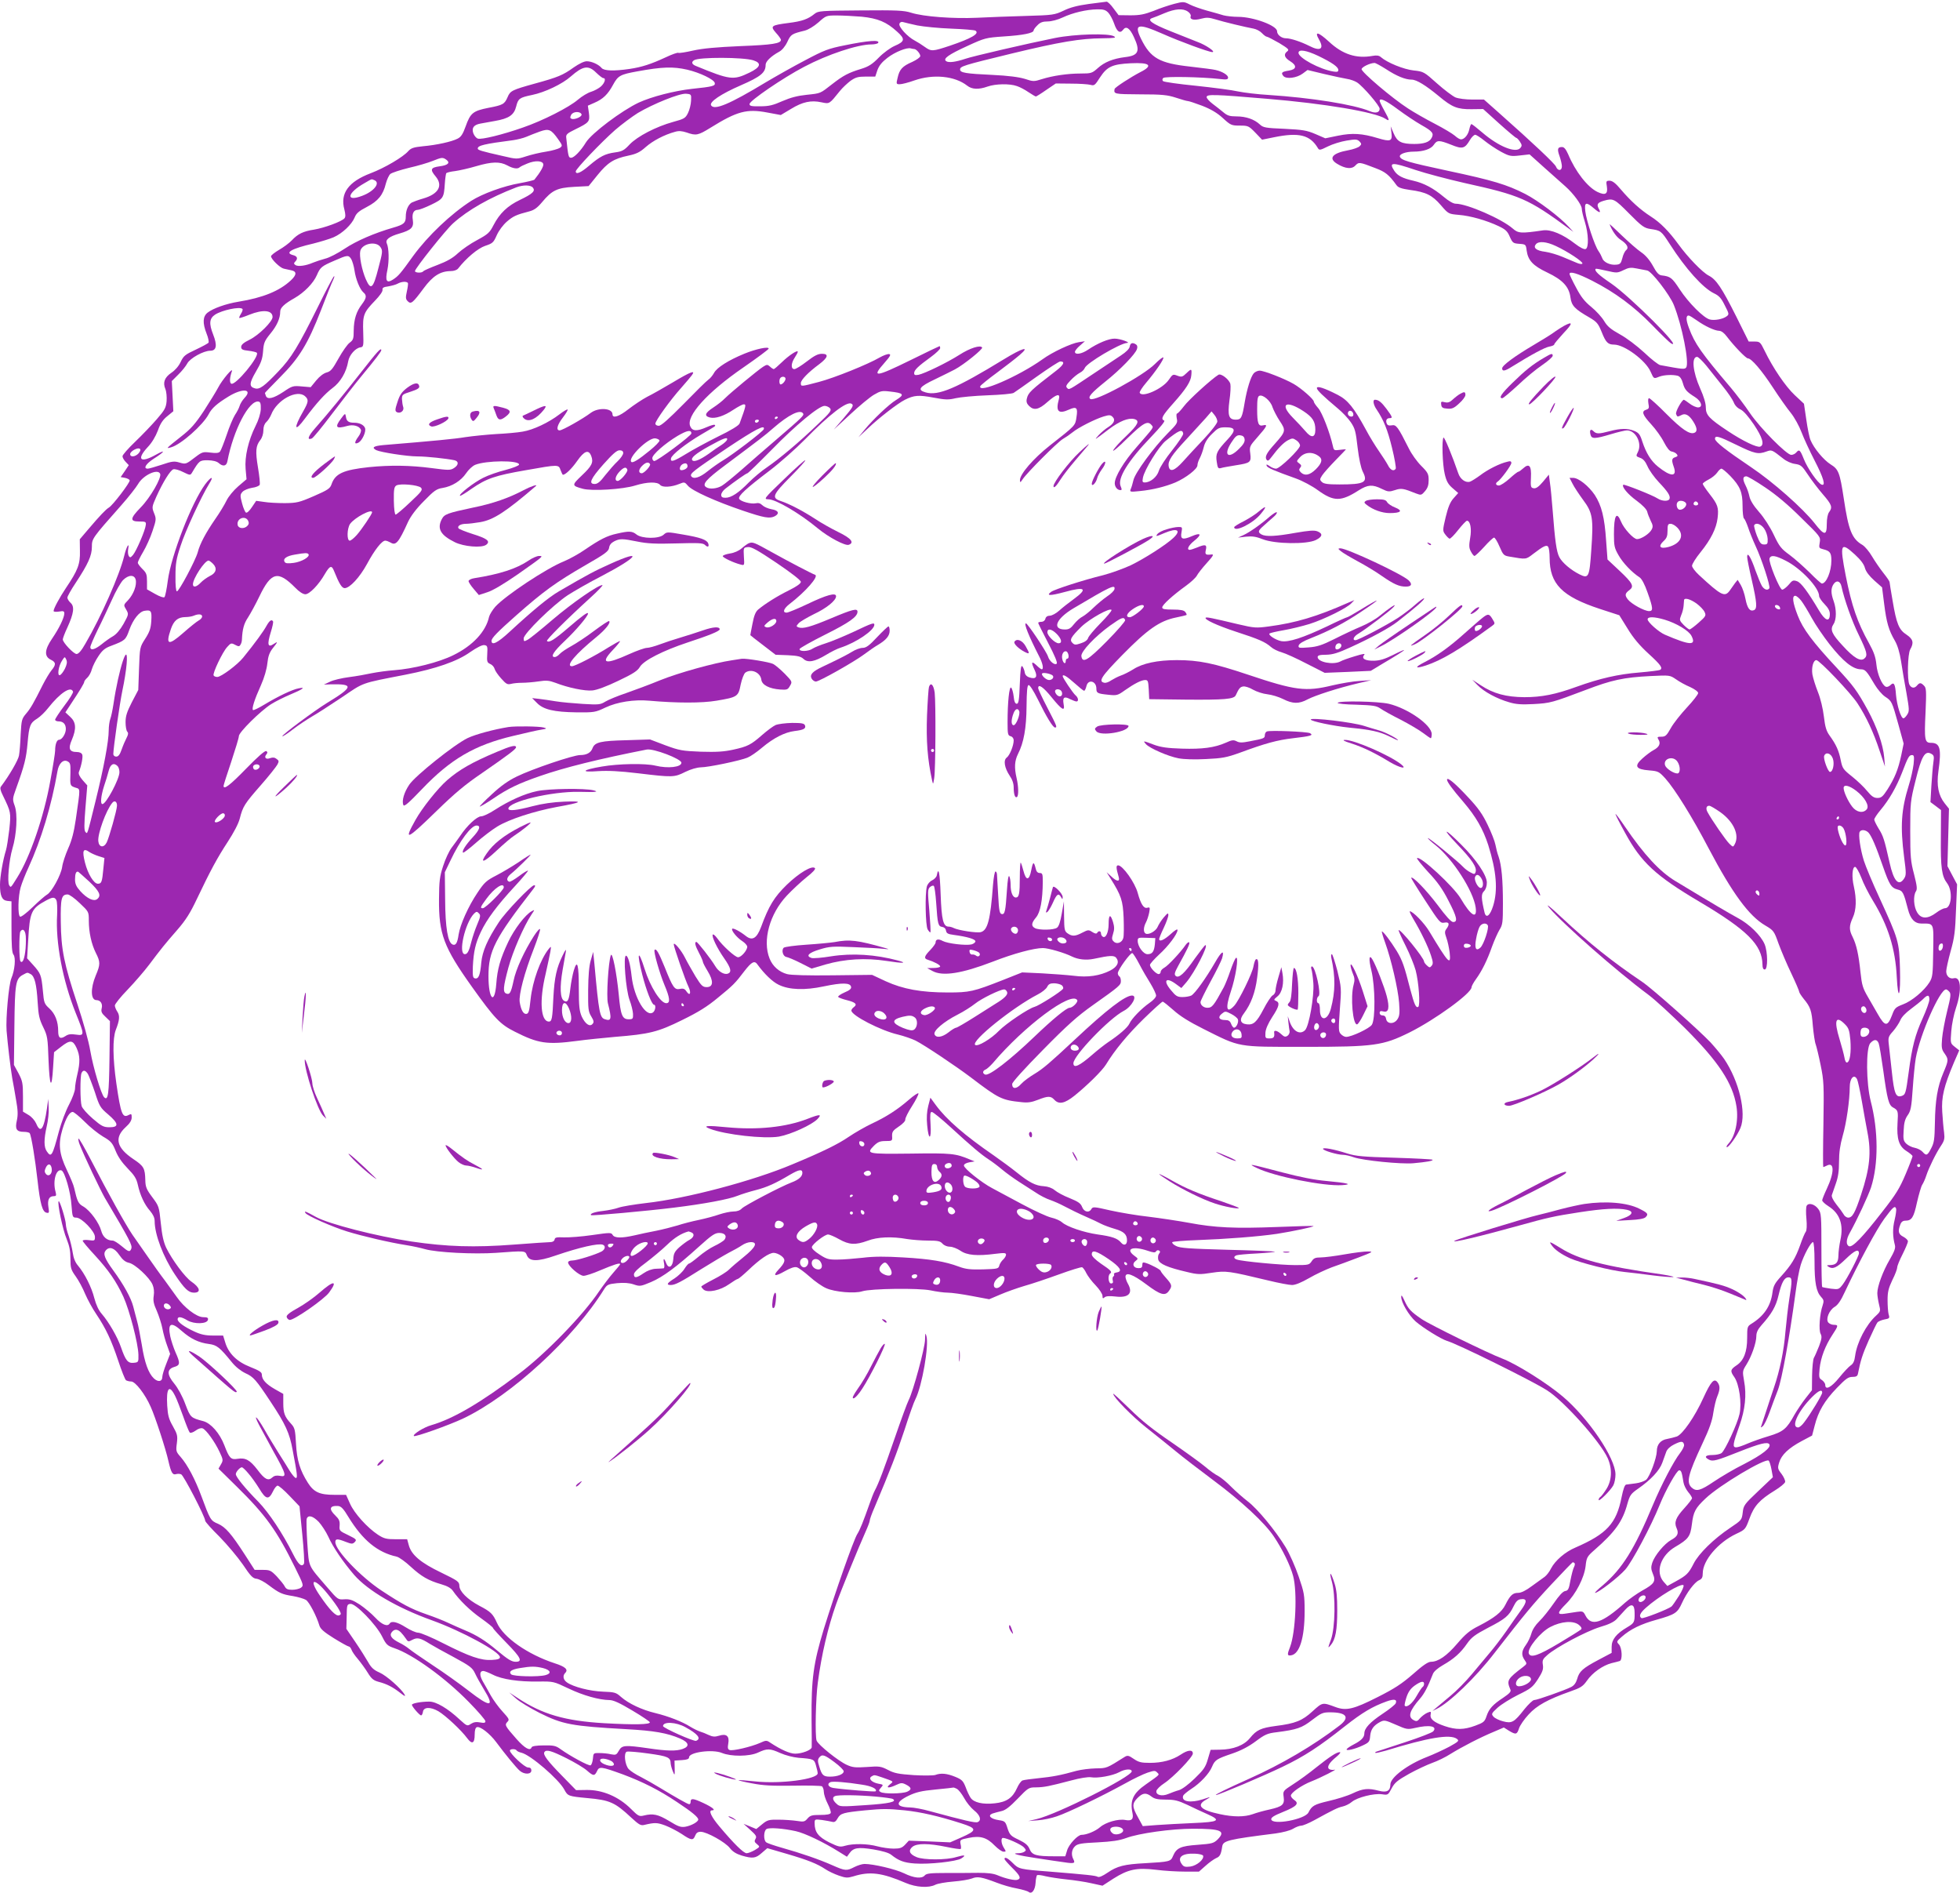 <?xml version="1.0" standalone="no"?>
<!DOCTYPE svg PUBLIC "-//W3C//DTD SVG 20010904//EN"
 "http://www.w3.org/TR/2001/REC-SVG-20010904/DTD/svg10.dtd">
<svg version="1.0" xmlns="http://www.w3.org/2000/svg"
 width="1280pt" height="1236pt" viewBox="0 0 1280 1236"
 preserveAspectRatio="xMidYMid meet">
<g transform="translate(0,1236) scale(0.1,-0.1)"
fill="#9c27b0" stroke="none">
<path d="M7110 12334 c-73 -10 -123 -23 -165 -44 -58 -27 -67 -29 -245 -34
-102 -3 -246 -8 -320 -12 -155 -7 -348 7 -430 33 -47 15 -93 17 -330 15 -259
-2 -276 -3 -300 -22 -43 -35 -82 -49 -171 -60 -115 -15 -120 -20 -81 -65 18
-19 32 -40 32 -45 0 -24 -56 -33 -264 -41 -159 -7 -246 -15 -309 -29 -48 -11
-92 -18 -97 -15 -5 3 -42 -10 -82 -29 -97 -45 -156 -64 -236 -76 -102 -15
-167 -13 -183 6 -19 23 -65 44 -97 44 -18 0 -50 -16 -85 -40 -71 -51 -102 -64
-255 -106 -148 -41 -160 -47 -177 -88 -20 -46 -30 -52 -125 -70 -101 -20 -118
-34 -149 -121 -18 -50 -30 -69 -52 -80 -38 -20 -137 -42 -228 -50 -60 -6 -77
-12 -95 -32 -33 -38 -153 -109 -245 -144 -145 -55 -201 -131 -172 -237 8 -32
8 -48 1 -57 -17 -21 -132 -63 -198 -74 -72 -11 -107 -28 -147 -71 -16 -17 -54
-45 -82 -61 -29 -17 -53 -36 -53 -42 0 -19 59 -76 83 -81 12 -3 34 -7 50 -11
36 -7 35 -30 -4 -66 -74 -69 -182 -113 -342 -139 -80 -13 -165 -43 -201 -71
-32 -25 -34 -68 -7 -137 11 -27 16 -53 13 -59 -4 -6 -42 -26 -84 -46 -69 -32
-79 -40 -98 -80 -13 -28 -37 -55 -61 -71 -44 -30 -57 -63 -39 -106 7 -17 10
-52 8 -80 -4 -43 -13 -58 -64 -117 -32 -37 -96 -104 -141 -147 -46 -44 -83
-86 -83 -95 0 -8 9 -25 21 -37 l20 -21 -26 -39 -27 -39 28 -5 c15 -3 29 -10
31 -16 4 -13 -111 -164 -136 -178 -20 -12 -59 -53 -133 -140 l-57 -67 1 -77
c2 -85 -13 -125 -92 -242 -40 -60 -80 -133 -80 -149 0 -6 15 -7 35 -4 30 5 35
3 35 -13 -1 -28 -33 -95 -80 -164 -50 -73 -52 -117 -7 -138 33 -16 34 -32 3
-69 -13 -16 -38 -58 -56 -93 -61 -122 -80 -155 -110 -190 -28 -33 -30 -42 -35
-135 -2 -55 -7 -117 -11 -138 -5 -30 -63 -130 -118 -203 -7 -8 -3 -27 12 -56
54 -112 54 -112 43 -222 -7 -57 -16 -118 -22 -137 -20 -64 -39 -174 -39 -226
0 -72 13 -101 47 -105 l28 -3 0 -166 c0 -124 3 -170 13 -182 16 -19 9 -101
-14 -155 -17 -43 -37 -260 -31 -342 7 -85 25 -240 37 -310 6 -30 17 -94 25
-142 12 -66 13 -98 5 -134 -13 -56 -2 -74 46 -74 18 0 35 -4 38 -9 11 -17 36
-173 51 -307 17 -154 32 -207 59 -212 17 -4 18 0 12 38 -7 47 5 70 35 70 16 0
18 4 12 28 -20 70 3 153 39 140 21 -9 60 -143 65 -229 6 -76 7 -79 31 -79 35
0 122 -90 122 -126 0 -25 -2 -26 -40 -21 -22 3 -40 1 -40 -4 0 -5 34 -46 76
-91 94 -102 143 -174 190 -275 40 -89 96 -303 98 -378 1 -49 0 -50 -31 -53
-38 -4 -53 15 -83 102 -23 67 -80 165 -125 217 -21 24 -37 58 -49 103 -18 72
-63 161 -107 213 -18 21 -29 49 -34 84 -4 29 -16 77 -26 108 -11 30 -19 64
-19 77 0 28 -40 158 -47 151 -10 -11 27 -187 52 -246 18 -45 25 -78 25 -128 0
-61 3 -73 34 -116 19 -26 47 -78 62 -115 16 -37 48 -96 72 -131 63 -94 99
-170 144 -305 22 -67 45 -124 51 -128 7 -4 22 -8 34 -8 27 0 91 -83 127 -165
30 -66 99 -277 116 -355 17 -74 27 -92 49 -85 10 3 25 3 34 -1 16 -6 157 -278
157 -303 0 -7 42 -54 93 -104 50 -51 119 -133 153 -182 50 -75 65 -91 90 -93
16 -2 52 -21 79 -42 69 -52 87 -60 158 -71 34 -6 72 -17 85 -25 22 -14 70
-107 88 -168 7 -22 30 -42 94 -82 47 -29 90 -53 97 -54 6 0 14 -9 18 -20 3
-11 22 -39 42 -62 20 -24 49 -64 65 -90 24 -39 37 -50 71 -59 54 -14 92 -34
141 -72 28 -22 36 -26 28 -11 -21 38 -118 124 -164 144 -37 16 -54 32 -74 68
-15 26 -52 85 -84 132 l-58 85 2 80 c1 76 2 80 24 83 33 5 167 -133 207 -212
27 -54 34 -61 80 -77 120 -40 334 -195 487 -352 60 -61 108 -117 108 -125 0
-11 -8 -13 -35 -8 -24 5 -42 2 -59 -9 -24 -16 -26 -16 -73 27 -79 74 -155 118
-199 118 -54 0 -114 -11 -114 -21 0 -11 50 -69 60 -69 5 0 10 10 12 23 4 32
49 34 101 4 47 -28 150 -124 188 -176 32 -43 49 -34 49 24 0 28 5 45 14 48 21
8 85 -42 126 -97 57 -77 133 -170 155 -188 29 -25 75 -24 75 2 0 14 -7 20 -22
20 -22 0 -118 90 -118 110 0 12 37 13 44 1 3 -5 18 -12 32 -15 60 -15 243
-173 279 -240 23 -43 26 -44 151 -56 147 -13 180 -28 287 -128 50 -46 62 -53
85 -47 68 16 83 16 137 -4 31 -12 79 -37 108 -56 62 -42 74 -43 87 -10 7 18
17 25 36 25 39 0 162 -68 191 -107 18 -23 41 -37 76 -48 72 -21 92 -19 132 17
l36 31 127 -37 c140 -41 199 -65 252 -100 19 -13 59 -32 88 -42 46 -16 57 -16
95 -5 107 34 186 24 342 -43 68 -29 150 -34 193 -12 15 8 68 17 117 21 50 4
104 13 122 20 36 15 64 10 164 -28 36 -14 94 -31 130 -37 35 -7 70 -17 77 -23
20 -16 42 12 45 60 1 23 6 45 9 49 4 4 29 1 55 -6 26 -6 89 -16 138 -21 50 -5
123 -16 162 -25 l73 -16 71 46 c96 61 153 73 278 58 53 -7 138 -12 189 -12
l92 0 43 38 c23 21 54 43 69 50 25 10 32 24 40 77 6 37 38 45 347 84 50 7 96
19 116 31 18 11 42 20 53 20 11 0 49 16 84 35 126 69 154 83 186 90 18 4 45
17 60 30 36 30 144 57 197 50 39 -6 40 -5 63 38 20 38 37 52 115 96 51 28 118
59 151 71 32 11 86 37 120 59 71 44 192 107 284 145 l63 27 33 -21 c45 -27 53
-26 66 15 6 19 34 60 62 90 54 60 128 100 272 151 69 24 83 33 110 71 36 52
103 99 160 114 23 5 47 12 54 14 19 7 15 85 -5 108 -17 18 -17 20 19 51 56 49
123 82 228 111 120 34 135 44 164 108 31 68 81 135 111 149 20 9 25 19 25 46
0 83 100 201 218 257 60 28 61 30 87 100 30 83 67 123 165 183 36 22 66 47 68
56 2 9 -9 33 -23 52 -26 33 -27 39 -16 75 15 50 61 94 147 140 l68 36 17 65
c23 92 64 162 144 245 59 61 75 73 102 73 26 0 34 5 37 23 16 82 29 124 70
216 26 57 51 110 57 117 5 6 26 15 45 19 33 6 36 8 28 33 -4 15 -7 57 -7 93 0
54 6 78 31 131 18 35 32 73 32 83 0 10 16 49 35 86 19 38 35 76 35 84 0 8 -13
21 -30 30 -32 16 -37 36 -20 79 6 18 17 26 33 26 42 0 55 21 76 119 12 52 27
104 34 115 8 12 20 39 27 61 16 49 63 146 97 196 21 32 24 45 19 86 -4 26 -9
87 -12 134 -6 95 10 165 77 323 l34 78 -29 23 c-29 23 -29 24 -23 102 3 43 17
112 31 153 39 115 32 205 -14 193 -27 -7 -50 14 -50 45 0 14 13 74 29 132 25
88 30 131 35 271 l7 165 -32 60 -31 59 5 188 5 187 -28 35 c-41 52 -54 116
-41 209 21 149 11 186 -49 186 -40 0 -44 18 -35 200 6 139 5 159 -10 173 -20
21 -29 21 -45 2 -17 -21 -37 -19 -50 4 -16 30 -12 201 5 231 25 43 19 67 -24
96 -50 32 -66 72 -91 221 -11 63 -20 119 -20 123 0 5 -18 31 -41 60 -22 28
-55 76 -74 108 -18 31 -46 64 -62 74 -69 40 -91 95 -122 303 -26 170 -34 191
-86 223 -46 29 -109 105 -131 158 -8 18 -20 79 -28 136 l-15 102 -60 56 c-60
56 -143 178 -197 290 -28 57 -31 60 -66 60 l-38 0 -81 163 c-95 189 -131 242
-179 267 -42 21 -139 122 -199 205 -62 85 -118 142 -181 182 -68 44 -130 100
-194 175 -35 42 -56 58 -74 58 -23 0 -24 -3 -18 -39 7 -48 -10 -58 -60 -35
-66 31 -146 134 -193 247 -15 33 -26 47 -40 47 -29 0 -33 -13 -16 -60 8 -23
15 -53 15 -66 0 -31 -27 -32 -39 -1 -9 20 -144 148 -373 351 l-97 86 -76 0
c-43 0 -90 6 -110 14 -18 8 -73 49 -120 91 -85 76 -88 78 -153 85 -65 7 -173
51 -214 87 -12 11 -28 13 -55 8 -105 -19 -195 10 -283 92 -72 66 -99 72 -65
13 34 -60 7 -77 -64 -40 -56 28 -122 50 -153 50 -29 0 -58 23 -58 46 0 37
-155 94 -254 94 -33 0 -77 5 -96 10 -19 6 -68 20 -109 31 -40 11 -91 29 -112
40 -37 19 -42 19 -100 4 -34 -9 -95 -29 -135 -46 -61 -23 -89 -29 -152 -29
l-77 1 -33 44 c-18 25 -38 44 -45 44 -7 -1 -59 -8 -117 -15z m128 -57 c12 -13
29 -45 38 -71 18 -53 38 -67 58 -41 20 28 44 12 71 -47 43 -92 31 -121 -58
-131 -78 -10 -134 -32 -178 -72 -37 -33 -43 -35 -112 -35 -84 0 -181 -14 -254
-37 -50 -16 -56 -16 -110 2 -40 12 -108 21 -213 26 -172 8 -210 14 -210 35 0
21 18 27 335 104 319 77 452 99 595 100 79 1 92 3 75 13 -35 21 -254 15 -385
-11 -170 -34 -542 -120 -586 -136 -60 -20 -107 -27 -124 -16 -25 16 13 43 140
101 111 51 119 53 235 61 126 8 195 22 195 39 0 5 11 21 25 34 18 19 35 25 67
25 25 0 66 11 98 26 66 31 156 52 226 53 40 1 55 -4 72 -22z m520 7 c13 -9 21
-22 18 -30 -8 -22 22 -29 69 -16 33 9 52 8 91 -4 54 -17 201 -52 251 -61 17
-3 42 -16 54 -29 12 -13 27 -24 33 -24 5 0 41 -19 80 -41 60 -37 67 -43 53
-54 -26 -19 -20 -41 19 -65 45 -28 42 -53 -9 -61 -46 -7 -53 -14 -36 -35 18
-22 87 -14 127 16 l31 23 108 -26 c59 -14 126 -28 149 -32 22 -3 52 -14 66
-23 40 -26 148 -152 148 -172 0 -25 -26 -32 -64 -16 -105 44 -384 88 -661 106
-71 4 -161 15 -200 23 -38 9 -162 25 -275 37 -112 11 -209 25 -214 30 -7 7 -6
14 1 21 11 11 246 7 371 -7 43 -5 52 -3 52 10 0 16 -37 39 -81 49 -14 4 -88
13 -165 22 -202 22 -260 55 -322 181 -48 98 -21 104 139 34 112 -50 303 -120
326 -120 26 0 -43 47 -96 66 -25 10 -104 41 -176 70 -125 50 -158 75 -118 87
10 3 45 17 78 31 69 29 121 33 153 10z m-2131 -33 c106 -11 162 -34 231 -97
55 -49 52 -65 -16 -94 -27 -12 -73 -45 -103 -76 -43 -44 -67 -59 -116 -74 -82
-25 -116 -43 -188 -99 -81 -63 -73 -60 -167 -70 -59 -6 -105 -18 -158 -41 -61
-27 -88 -34 -145 -34 -59 -1 -70 2 -70 15 0 21 219 171 357 243 151 80 349
146 439 146 21 0 41 5 44 10 13 21 -63 16 -219 -16 -106 -21 -134 -32 -255
-96 -75 -39 -192 -105 -261 -146 -235 -142 -335 -184 -356 -150 -14 22 65 75
194 131 131 57 162 83 162 134 0 22 35 56 88 85 19 10 40 35 54 65 23 49 28
52 113 73 24 6 60 28 90 54 49 44 51 45 120 45 39 0 112 -4 162 -8z m363 -57
c41 -8 141 -18 222 -21 80 -3 152 -9 158 -13 30 -19 -26 -51 -168 -99 -112
-37 -120 -38 -163 -7 -19 14 -48 32 -65 41 -47 24 -108 91 -100 110 3 10 13
14 23 11 10 -3 52 -13 93 -22z m-20 -154 c14 0 40 -30 40 -46 0 -8 -24 -25
-52 -38 -65 -28 -84 -49 -96 -104 -10 -40 -9 -42 14 -42 14 0 57 11 96 25 124
43 263 29 344 -34 31 -25 75 -27 134 -6 51 18 144 20 191 3 19 -6 53 -24 76
-40 23 -15 44 -28 48 -28 3 0 34 19 68 43 l62 42 100 -1 c55 0 112 -4 127 -8
24 -7 29 -3 62 49 46 70 80 86 201 92 126 6 148 -15 62 -58 -60 -31 -167 -100
-168 -110 -6 -33 -4 -34 166 -35 146 0 179 -4 235 -22 36 -12 71 -22 78 -22 7
0 49 -14 94 -31 56 -22 97 -46 134 -80 51 -47 57 -49 111 -49 54 0 58 -2 101
-46 l44 -46 79 16 c162 33 234 15 285 -70 9 -16 14 -16 66 10 30 15 85 32 122
38 59 10 69 9 84 -5 14 -15 15 -19 1 -32 -8 -8 -41 -20 -74 -26 -105 -19 -132
-53 -72 -89 53 -32 95 -36 118 -11 23 24 26 24 132 -17 64 -24 88 -43 137
-111 11 -16 33 -23 87 -31 106 -14 146 -34 203 -100 49 -57 50 -57 117 -63 76
-6 181 -36 261 -74 44 -21 57 -33 72 -69 18 -40 22 -43 62 -46 42 -3 43 -4 48
-44 9 -64 41 -99 134 -143 101 -48 143 -93 152 -163 7 -54 28 -76 124 -131 49
-29 57 -39 80 -95 27 -68 41 -82 81 -82 67 0 206 -103 238 -176 22 -49 20 -48
58 -33 32 12 90 14 121 5 14 -5 25 -21 32 -47 12 -43 24 -57 80 -92 42 -27 53
-67 19 -67 -12 0 -37 11 -55 25 -18 14 -35 25 -37 25 -13 0 -57 -79 -51 -93 7
-20 9 -20 35 -7 25 14 51 0 78 -44 25 -40 27 -64 6 -72 -31 -12 -81 22 -182
123 -56 57 -108 103 -113 103 -7 0 -8 -13 -5 -34 6 -29 4 -35 -14 -41 -33 -10
-25 -33 32 -95 29 -31 67 -84 83 -116 21 -40 37 -60 51 -62 12 -2 27 -9 33
-17 9 -10 6 -15 -9 -20 -24 -7 -26 -19 -10 -64 23 -66 -20 -65 -103 2 -46 37
-78 89 -103 165 -14 45 -23 56 -51 68 -43 18 -89 18 -161 -1 -72 -19 -88 -19
-107 0 -18 18 -27 7 -19 -23 7 -29 29 -28 133 3 46 14 93 25 105 25 57 0 100
-83 72 -140 -14 -28 -14 -29 13 -39 20 -6 35 -23 49 -55 11 -26 44 -72 74
-104 59 -62 77 -90 70 -109 -6 -18 -49 -16 -77 2 -31 21 -219 95 -225 90 -12
-12 29 -62 87 -104 38 -28 65 -56 69 -71 3 -14 14 -41 23 -60 15 -29 16 -40 6
-58 -14 -27 -68 -62 -95 -62 -23 0 -86 68 -105 115 -29 70 -46 40 -46 -82 0
-77 3 -91 30 -138 28 -50 87 -112 138 -145 14 -10 33 -45 52 -100 36 -101 37
-120 10 -120 -31 0 -115 46 -139 76 -22 28 -19 40 11 62 31 23 20 45 -63 123
l-81 76 -9 122 c-10 153 -30 231 -74 299 -40 59 -106 112 -142 112 l-23 0 19
-37 c10 -21 42 -69 69 -106 63 -84 69 -120 54 -329 -12 -177 -17 -188 -77
-158 -56 28 -113 76 -132 113 -18 35 -28 105 -43 302 -6 72 -13 154 -18 183
l-7 53 -38 -46 c-28 -33 -45 -45 -60 -43 -20 3 -22 8 -19 71 4 77 -12 95 -52
58 -12 -11 -26 -21 -30 -21 -5 0 -31 -20 -58 -45 -28 -25 -59 -45 -69 -45 -21
0 -25 15 -9 25 21 13 90 107 90 122 0 12 -7 14 -27 8 -49 -11 -128 -51 -176
-88 -26 -19 -56 -38 -67 -42 -29 -9 -64 16 -77 56 -37 108 -90 238 -96 232
-12 -12 -7 -176 8 -238 11 -47 22 -67 51 -92 l37 -32 -31 -35 c-22 -25 -35
-57 -51 -123 -20 -85 -20 -89 -3 -112 10 -14 23 -26 28 -28 6 -2 31 24 57 57
26 33 52 60 57 60 22 0 32 -53 21 -113 -8 -48 -8 -65 5 -88 8 -16 19 -29 23
-29 5 0 34 27 64 60 29 33 59 60 64 60 6 0 22 -26 36 -59 23 -54 28 -59 64
-65 111 -19 107 -20 155 17 69 53 89 62 99 46 5 -8 9 -39 9 -70 0 -172 80
-253 329 -335 l126 -41 54 -87 c37 -61 78 -110 137 -164 80 -73 95 -94 75
-106 -5 -3 -67 -11 -137 -17 -136 -11 -255 -38 -408 -93 -137 -50 -228 -68
-341 -68 -119 1 -202 23 -285 78 l-55 36 34 -35 c41 -43 126 -89 206 -112 46
-14 82 -16 160 -12 110 6 123 10 340 92 170 65 247 82 425 91 125 6 125 6 165
-21 22 -16 64 -39 93 -51 30 -14 52 -30 52 -39 0 -9 -33 -51 -73 -94 -40 -43
-88 -103 -105 -134 -28 -50 -36 -57 -62 -57 -27 0 -29 -2 -19 -19 16 -25 5
-49 -33 -69 -17 -9 -50 -34 -72 -54 -56 -50 -44 -71 44 -78 59 -5 64 -7 106
-53 61 -68 176 -252 283 -457 154 -292 263 -441 370 -503 54 -32 57 -36 86
-118 17 -46 54 -134 83 -194 29 -61 52 -115 52 -121 0 -5 13 -25 28 -44 46
-56 53 -76 61 -178 5 -53 13 -108 19 -122 5 -14 20 -75 32 -135 21 -102 22
-129 18 -387 -3 -153 -3 -278 -1 -278 2 0 12 4 22 9 51 28 52 -43 1 -151 -16
-34 -30 -69 -30 -75 0 -7 18 -24 40 -38 75 -47 101 -120 79 -221 -7 -33 -13
-78 -13 -102 -1 -46 -15 -61 -56 -62 -20 0 -22 -2 -10 -10 30 -19 53 -9 115
51 58 56 85 67 85 36 0 -18 -77 -166 -106 -204 -25 -32 -27 -33 -77 -27 -29 4
-54 9 -57 11 -3 3 -5 112 -5 243 0 226 -1 240 -21 267 -23 31 -62 42 -75 21
-5 -7 -6 -46 -2 -85 4 -44 2 -77 -4 -85 -6 -7 -23 -47 -37 -88 -31 -86 -57
-129 -125 -204 -41 -45 -50 -62 -56 -107 -12 -88 -56 -152 -137 -202 -27 -17
-28 -21 -28 -94 0 -89 -22 -147 -70 -178 -40 -27 -42 -37 -14 -76 32 -46 50
-170 34 -242 -13 -61 -94 -237 -117 -254 -9 -7 -36 -13 -60 -13 -46 0 -56 -13
-23 -30 25 -14 50 -7 196 51 136 54 188 67 199 49 13 -21 -45 -67 -163 -128
-65 -32 -154 -85 -200 -116 -87 -59 -114 -66 -144 -39 -37 34 -25 85 70 288
45 95 64 149 71 201 6 38 17 87 26 107 18 44 19 68 2 91 -22 30 -43 8 -93
-101 -55 -122 -135 -237 -173 -252 -14 -5 -43 -12 -63 -16 -43 -7 -68 -36 -68
-80 -1 -45 -46 -167 -70 -187 -12 -9 -42 -20 -68 -23 -26 -3 -54 -7 -62 -8 -9
-1 -19 -28 -30 -82 -34 -173 -97 -240 -301 -329 -67 -28 -133 -85 -160 -137
-10 -21 -29 -45 -41 -54 -13 -9 -50 -36 -83 -60 -40 -30 -70 -45 -91 -45 -35
0 -52 -16 -83 -78 -24 -48 -71 -85 -174 -138 -58 -29 -86 -52 -140 -115 -69
-81 -125 -119 -172 -119 -19 0 -54 -24 -118 -81 -74 -64 -120 -94 -231 -150
-156 -79 -205 -91 -276 -64 -84 31 -83 31 -148 -28 -67 -62 -113 -80 -240 -96
-98 -13 -126 -26 -169 -79 -39 -48 -109 -75 -197 -76 l-60 -1 -18 -61 c-15
-52 -28 -70 -86 -126 -40 -39 -82 -70 -102 -76 -19 -5 -51 -17 -70 -25 -42
-18 -83 -7 -78 20 2 10 24 32 50 49 61 40 188 172 188 195 0 27 -33 24 -79 -7
-54 -36 -123 -54 -201 -54 -56 0 -74 4 -106 26 -33 23 -41 24 -59 13 -119 -75
-116 -74 -189 -75 -39 -1 -96 -8 -126 -16 -103 -29 -158 -39 -247 -48 -48 -5
-96 -11 -106 -15 -9 -4 -25 -26 -35 -49 -29 -65 -69 -92 -145 -100 -78 -9
-139 5 -159 37 -8 12 -23 43 -32 69 -16 40 -24 49 -68 67 -54 22 -93 26 -130
12 -13 -4 -76 -5 -141 -1 -99 7 -127 12 -168 34 -47 24 -57 25 -138 19 -74 -5
-94 -3 -131 14 -54 24 -186 130 -197 158 -11 27 -6 282 8 380 24 182 66 360
119 510 31 88 146 370 194 477 14 31 26 63 26 70 0 7 13 45 30 83 106 251 147
358 197 509 30 94 62 184 71 200 44 87 90 353 72 413 -7 24 -8 20 -9 -25 -1
-54 -78 -338 -107 -394 -9 -17 -49 -126 -89 -242 -74 -214 -106 -299 -132
-348 -8 -15 -22 -51 -32 -80 -44 -124 -64 -175 -83 -205 -25 -42 -142 -374
-218 -619 -68 -224 -82 -326 -80 -589 1 -93 2 -176 1 -183 -1 -18 -63 -42
-108 -42 -35 0 -93 26 -163 72 -23 16 -28 16 -67 -2 -57 -25 -179 -54 -198
-46 -12 4 -14 14 -9 42 9 49 -12 67 -61 51 -26 -8 -41 -7 -67 5 -18 9 -44 19
-58 23 -14 5 -41 18 -62 31 -52 33 -142 68 -228 89 -88 21 -175 62 -225 106
-32 29 -41 31 -118 34 -84 3 -193 31 -234 60 -25 17 -30 44 -12 62 22 22 1 41
-68 63 -177 58 -336 169 -378 265 -26 58 -40 72 -115 111 -77 41 -130 94 -130
130 -1 27 -9 33 -118 86 -134 64 -195 116 -212 178 l-11 40 -72 0 c-64 0 -79
4 -118 29 -70 46 -155 140 -183 203 l-26 58 -76 0 c-96 0 -134 17 -173 78 -52
82 -72 147 -78 256 -5 92 -8 104 -33 131 -41 45 -50 68 -50 134 l0 60 -55 31
c-59 34 -85 63 -85 95 0 16 -16 26 -76 50 -87 34 -143 89 -164 163 l-13 42
-66 0 c-49 0 -80 7 -119 25 -70 32 -112 63 -112 81 0 20 23 18 64 -7 44 -26
129 -24 134 4 3 13 -4 17 -31 17 -43 0 -126 64 -172 131 -17 24 -52 72 -78
108 -27 35 -76 104 -110 153 -34 49 -80 115 -102 146 -43 63 -158 269 -272
490 -41 79 -77 141 -80 138 -3 -3 0 -20 7 -38 30 -77 135 -297 164 -348 167
-282 182 -311 173 -334 -9 -23 -18 -20 -64 19 -23 19 -48 35 -57 35 -37 0 -64
23 -75 64 -14 52 -72 132 -116 158 -34 19 -40 32 -61 123 -3 17 -25 68 -47
115 -51 107 -58 171 -29 267 23 75 46 113 67 113 7 0 42 -28 77 -63 34 -35 89
-79 121 -98 52 -30 61 -41 82 -93 16 -40 43 -78 79 -115 44 -45 57 -66 66
-106 15 -69 44 -131 80 -171 20 -24 30 -45 30 -67 0 -87 56 -234 132 -348 63
-94 89 -119 125 -119 47 0 40 33 -17 72 -42 29 -126 142 -165 222 -17 37 -27
81 -35 161 -11 107 -12 110 -56 169 -38 51 -44 67 -45 110 -2 78 -9 92 -78
138 -110 74 -126 139 -51 208 28 25 40 45 40 64 0 24 -2 25 -20 16 -40 -22
-51 6 -80 205 -24 167 -25 294 -4 350 25 64 28 93 10 120 -9 13 -16 32 -16 40
0 9 37 56 83 103 46 48 109 121 140 162 79 105 102 134 185 229 55 63 85 111
127 200 90 189 134 270 202 374 39 60 70 118 79 153 20 79 31 96 137 217 52
59 100 120 108 134 12 22 11 27 -5 38 -12 10 -25 11 -42 5 -27 -11 -42 4 -24
25 8 10 8 15 -1 21 -8 5 -55 -36 -131 -114 -106 -109 -148 -141 -148 -113 0 5
22 75 50 157 27 82 50 157 50 168 0 25 141 164 210 208 30 19 87 47 125 63 82
34 105 51 57 41 -42 -7 -135 -52 -225 -106 -38 -23 -71 -39 -75 -36 -9 9 10
69 52 162 22 49 38 105 42 143 5 47 14 71 35 98 35 44 36 48 4 27 -36 -24 -41
-1 -17 77 11 35 18 67 15 72 -9 15 -23 6 -43 -30 -19 -35 -74 -111 -152 -207
-38 -47 -144 -126 -169 -126 -10 0 -21 4 -24 10 -8 13 58 153 89 186 23 26 27
27 51 14 23 -12 28 -12 35 0 6 8 10 24 10 35 3 67 13 104 40 144 16 25 50 87
74 137 77 160 121 171 234 57 26 -27 51 -43 66 -43 27 0 87 61 128 133 32 54
44 58 59 20 34 -84 51 -113 70 -113 33 0 98 70 146 158 50 93 97 152 119 152
8 0 23 -6 34 -12 35 -22 53 -2 115 135 18 38 53 85 104 136 66 68 82 79 121
85 62 10 121 47 154 96 15 23 42 48 59 55 71 29 287 31 287 2 0 -7 -39 -22
-87 -35 -49 -12 -115 -35 -148 -52 -59 -29 -161 -108 -151 -117 2 -3 37 18 76
46 97 67 152 86 354 121 215 38 214 38 227 0 6 -16 13 -30 15 -30 17 0 58 40
93 90 47 67 75 77 92 33 16 -42 5 -65 -62 -128 -66 -63 -66 -66 6 -86 59 -17
264 -4 343 21 78 24 144 26 163 4 15 -18 74 -15 127 7 31 13 34 12 55 -13 28
-33 181 -102 358 -162 139 -47 176 -54 210 -36 32 18 22 38 -22 45 -23 4 -50
16 -60 26 -13 13 -27 17 -43 13 -31 -7 -102 12 -109 30 -7 18 44 66 200 184
67 51 171 143 230 203 159 163 275 252 304 233 17 -10 9 -23 -53 -96 l-63 -73
108 100 c59 55 129 113 155 128 41 24 53 27 101 21 94 -10 101 -20 44 -55 -47
-28 -151 -127 -206 -194 l-41 -50 60 56 c72 69 196 165 244 189 60 30 90 32
186 14 79 -15 99 -15 145 -4 30 7 124 16 209 19 85 3 162 10 170 16 8 5 77 53
152 107 76 54 144 98 152 98 33 0 24 -21 -26 -60 -168 -129 -183 -144 -192
-182 -5 -20 -1 -33 14 -48 32 -32 64 -25 120 25 60 53 86 59 75 18 -22 -79 -3
-99 67 -67 49 22 58 12 48 -50 -8 -56 -6 -53 -174 -185 -108 -85 -197 -188
-195 -227 0 -16 3 -15 17 6 28 43 225 240 262 263 19 11 48 31 64 44 37 31
148 87 204 104 37 11 45 10 58 -3 20 -19 9 -43 -29 -67 -18 -11 -45 -34 -62
-52 -33 -37 -30 -35 67 39 71 53 126 75 165 66 38 -10 27 -35 -50 -109 -41
-38 -80 -81 -87 -95 -7 -14 35 21 92 78 105 102 133 117 158 87 15 -18 20 -9
-98 -145 -82 -93 -142 -193 -142 -235 0 -24 17 -45 37 -45 10 0 10 5 2 24 -24
51 47 166 198 323 61 64 94 104 86 107 -25 10 -13 32 62 116 80 90 112 139
115 180 4 43 1 45 -30 15 -28 -27 -33 -28 -61 -18 -29 11 -31 10 -57 -28 -41
-59 -176 -118 -189 -83 -2 6 17 36 42 65 62 73 120 158 112 165 -3 4 -28 -16
-54 -42 -76 -77 -392 -248 -422 -229 -19 11 5 39 97 113 98 78 197 180 207
213 5 14 2 25 -6 30 -23 15 -37 10 -41 -13 -2 -15 -23 -36 -58 -59 -30 -20
-108 -72 -173 -115 -174 -116 -164 -111 -179 -96 -9 9 -5 19 23 48 18 20 46
42 61 50 15 7 29 22 32 31 11 32 229 161 276 164 29 1 -45 28 -80 28 -38 1
-112 -30 -174 -72 -41 -28 -86 -36 -86 -14 0 6 14 25 32 40 l33 29 -39 -6
c-49 -7 -174 -65 -238 -112 -157 -112 -425 -228 -406 -175 2 5 50 45 109 88
58 43 125 95 149 116 71 61 18 46 -106 -30 -309 -189 -427 -239 -509 -215 -57
16 -42 37 62 86 54 26 112 55 129 64 57 30 185 133 178 143 -11 18 -79 -3
-149 -48 -82 -52 -225 -121 -266 -130 -23 -4 -29 -2 -29 11 0 20 26 45 109
105 34 25 61 51 61 58 0 7 -2 13 -4 13 -2 0 -86 -40 -187 -90 -234 -115 -260
-117 -172 -18 37 42 43 54 30 56 -10 2 -37 -8 -62 -22 -75 -44 -295 -133 -398
-160 -118 -31 -117 -31 -117 -7 0 20 48 70 120 123 58 44 64 68 18 68 -26 0
-50 -12 -99 -50 -35 -27 -72 -50 -81 -50 -24 0 -23 37 2 75 11 17 20 33 20 38
0 15 -59 -24 -104 -68 -26 -25 -49 -45 -53 -45 -3 0 -15 7 -24 16 -17 15 -21
15 -46 -1 -38 -25 -211 -168 -248 -205 -16 -17 -51 -44 -77 -61 -54 -35 -61
-55 -22 -65 36 -9 93 10 154 51 29 19 59 35 67 35 17 0 16 -8 -27 -125 -5 -13
-55 -44 -142 -86 -74 -37 -168 -88 -208 -113 -80 -49 -103 -56 -98 -29 4 24
99 98 199 157 99 58 94 54 86 62 -3 3 -27 -4 -52 -15 -64 -28 -93 -27 -107 5
-31 66 111 223 347 385 91 63 165 118 165 123 0 15 -82 -2 -158 -33 -103 -42
-181 -91 -199 -126 -9 -16 -25 -36 -37 -44 -12 -8 -84 -79 -161 -158 -98 -99
-147 -143 -163 -143 -12 0 -22 6 -22 14 0 19 98 155 169 234 31 35 62 72 70
83 25 35 -9 22 -124 -47 -61 -36 -136 -79 -169 -95 -32 -17 -86 -53 -121 -80
-62 -49 -105 -63 -105 -34 0 40 -90 47 -141 10 -53 -40 -186 -115 -204 -115
-25 0 -17 35 21 84 20 26 34 50 31 52 -3 3 -27 -11 -53 -31 -70 -54 -172 -102
-240 -113 -32 -6 -111 -13 -174 -16 -63 -4 -153 -13 -200 -20 -73 -12 -197
-24 -537 -52 -64 -6 -78 -16 -46 -33 29 -14 201 -41 269 -41 58 0 189 -14 242
-25 29 -7 28 -31 -3 -51 -24 -15 -34 -15 -148 0 -138 18 -269 20 -407 6 -168
-18 -221 -42 -245 -112 -9 -27 -23 -37 -115 -77 -97 -42 -112 -45 -190 -46
-47 0 -108 3 -136 8 l-51 7 -27 -40 c-15 -23 -32 -40 -39 -37 -6 2 -18 29 -26
60 -14 52 -13 58 3 76 9 10 37 22 62 26 25 3 48 13 50 20 3 8 -2 58 -11 111
-18 108 -15 143 15 181 12 15 20 41 20 63 0 24 7 43 19 54 11 10 25 32 32 49
37 96 169 167 221 120 25 -22 23 -37 -11 -97 -66 -114 -59 -143 11 -48 76 102
130 161 179 198 52 38 91 104 103 175 7 41 47 86 79 91 21 3 22 7 19 99 -4
113 2 128 78 207 29 30 50 59 48 69 -2 14 6 19 37 23 22 4 50 11 62 18 25 14
59 16 67 4 2 -4 -1 -29 -7 -55 -9 -41 -8 -50 6 -64 21 -21 32 -12 104 85 59
80 108 111 175 112 23 0 42 7 50 17 53 68 129 132 177 148 48 16 54 21 75 69
14 31 41 67 66 89 42 36 62 45 147 67 31 8 52 23 83 60 65 78 99 94 209 100
l95 5 59 73 c66 81 105 106 201 126 52 11 75 22 113 56 48 42 121 80 190 99
26 8 46 6 77 -4 62 -22 75 -19 156 31 174 108 237 125 373 99 l86 -16 67 40
c75 46 131 58 199 43 53 -11 50 -13 120 74 17 21 48 50 69 66 33 23 49 28 100
28 l62 0 14 42 c11 30 30 53 65 80 50 39 129 70 153 62 8 -2 17 -4 22 -4z
m2639 -45 c91 -44 131 -72 131 -92 0 -12 -7 -14 -32 -10 -89 14 -228 89 -228
122 0 25 51 17 129 -20z m-3689 -29 c56 -18 47 -45 -25 -80 -106 -51 -126 -49
-352 44 -26 11 -29 25 -10 37 33 21 322 20 387 -1z m4131 -57 c70 -46 127 -69
168 -69 32 0 92 -37 179 -109 85 -71 120 -85 212 -84 l76 1 104 -94 c58 -52
108 -94 112 -94 4 0 15 -11 24 -25 14 -21 14 -28 3 -41 -30 -36 -142 9 -249
101 -35 30 -67 55 -71 55 -3 0 -9 -14 -13 -32 -7 -37 -32 -68 -55 -68 -8 0
-26 11 -40 24 -15 13 -73 48 -131 78 -58 30 -137 75 -175 100 -104 67 -306
239 -303 257 3 14 54 39 84 40 6 1 40 -18 75 -40z m-5157 -24 c20 -19 40 -35
46 -35 19 0 10 -31 -15 -54 -13 -12 -42 -28 -64 -35 -22 -6 -61 -30 -87 -52
-58 -50 -229 -137 -360 -182 -131 -46 -270 -80 -293 -72 -11 3 -24 19 -30 35
-12 35 3 55 46 63 16 3 58 11 94 17 93 16 126 39 140 95 13 52 22 58 104 75
83 17 197 71 253 121 80 70 115 75 166 24z m594 20 c82 -19 176 -64 180 -87 4
-19 -13 -24 -148 -38 -117 -13 -264 -51 -349 -90 -112 -53 -306 -199 -344
-259 -34 -56 -78 -101 -97 -101 -17 0 -19 4 -32 130 -3 22 5 29 58 55 92 45
97 51 90 107 l-7 48 43 19 c56 24 88 55 122 118 32 59 47 67 158 87 163 30
234 32 326 11z m25 -203 c-1 -24 -10 -60 -20 -80 -17 -34 -24 -38 -97 -58
-112 -31 -233 -94 -284 -147 -36 -39 -50 -46 -95 -52 -66 -9 -98 -26 -169 -86
-54 -47 -88 -61 -88 -38 0 16 166 190 258 271 43 37 109 86 147 110 101 60
272 129 315 126 35 -3 35 -4 33 -46z m3762 13 c376 -31 706 -87 772 -130 30
-20 29 -11 -7 54 -17 30 -30 58 -30 63 0 21 40 3 119 -56 47 -35 116 -81 153
-102 73 -41 84 -55 67 -85 -14 -27 -50 -39 -113 -39 -84 0 -111 14 -134 68
l-20 47 5 -42 c7 -55 -6 -60 -89 -35 -102 31 -167 35 -260 16 l-83 -17 -65 28
c-56 24 -83 28 -202 34 -122 5 -139 8 -160 28 -36 34 -91 53 -152 53 -46 0
-61 5 -88 28 -18 15 -50 40 -70 55 -21 16 -38 35 -38 43 0 20 50 18 395 -11z
m-4477 -102 c4 -15 -45 -36 -65 -29 -11 5 -11 10 -3 26 12 23 60 25 68 3z
m-153 -162 c29 -41 29 -43 12 -56 -11 -7 -51 -19 -90 -25 -40 -6 -99 -20 -132
-31 -59 -19 -61 -19 -150 2 -142 32 -165 39 -165 49 0 20 40 30 233 55 26 4
64 13 85 22 20 9 60 24 87 34 59 21 74 15 120 -50z m6051 -11 c26 -21 74 -53
107 -71 54 -29 64 -31 123 -24 l63 7 98 -88 c54 -48 115 -103 136 -121 53 -47
107 -121 107 -146 0 -12 9 -51 20 -85 24 -78 27 -170 5 -178 -9 -4 -37 10 -68
34 -81 63 -159 95 -210 88 -144 -21 -162 -20 -198 12 -72 63 -299 162 -373
162 -15 0 -45 17 -78 45 -67 56 -128 89 -198 105 -71 16 -103 33 -124 64 -38
58 -18 59 139 6 66 -22 210 -60 320 -85 363 -80 416 -103 680 -297 l30 -22
-30 33 c-58 64 -201 172 -285 215 -120 61 -209 88 -505 151 -261 56 -305 69
-313 92 -5 17 39 33 91 33 63 0 113 17 131 45 21 31 34 31 113 0 73 -30 89
-26 122 30 11 19 27 35 35 35 7 0 35 -18 62 -40z m-6781 -123 c27 -20 11 -36
-45 -43 -58 -8 -63 -21 -25 -66 50 -60 19 -115 -81 -144 -32 -9 -66 -22 -76
-27 -23 -15 -38 -51 -38 -91 0 -41 -12 -52 -81 -72 -125 -36 -242 -87 -317
-137 -45 -30 -102 -60 -129 -66 -26 -7 -62 -19 -79 -26 -46 -20 -97 -27 -114
-16 -12 8 -12 13 -2 23 19 19 14 35 -13 42 -60 15 -11 43 132 76 47 12 107 30
132 41 57 25 118 83 137 129 11 28 28 42 80 69 73 38 106 78 124 153 7 26 20
54 29 62 9 8 64 26 121 40 58 13 128 34 155 45 60 24 66 25 90 8z m633 -29 c3
-14 -20 -54 -58 -101 -4 -4 -46 -14 -95 -23 -105 -18 -245 -69 -317 -115 -134
-86 -283 -228 -379 -359 -84 -117 -97 -132 -132 -155 -42 -27 -53 -10 -37 63
12 59 10 142 -4 173 -11 24 16 45 82 64 79 23 95 40 88 88 -7 42 5 67 33 67 9
0 49 15 88 34 78 38 82 44 88 137 2 33 7 63 9 68 3 4 29 11 58 14 29 4 91 18
138 32 103 30 154 31 203 5 38 -21 68 -25 81 -12 4 4 26 15 49 24 52 22 101
19 105 -4z m-1104 -104 c43 -17 -1 -74 -80 -103 -109 -41 -97 19 16 83 52 30
44 28 64 20z m1036 -49 c18 -22 -1 -40 -84 -80 -82 -39 -133 -88 -173 -165
-25 -49 -36 -59 -106 -97 -44 -23 -100 -62 -126 -86 -34 -32 -71 -53 -134 -77
-48 -18 -90 -37 -93 -41 -7 -13 -54 -11 -54 1 0 17 201 269 249 312 98 88 240
168 411 234 47 18 95 17 110 -1z m7159 -169 c83 -84 99 -95 139 -101 68 -10
71 -12 127 -99 104 -162 216 -286 288 -321 34 -16 48 -32 71 -79 29 -56 29
-59 11 -72 -24 -18 -79 -28 -109 -20 -40 10 -139 109 -196 196 -51 78 -61 85
-119 92 -18 2 -33 18 -57 63 -22 39 -48 69 -76 88 -24 16 -81 66 -127 110 -46
45 -82 78 -79 72 17 -44 45 -83 71 -100 43 -28 56 -53 37 -68 -9 -7 -20 -30
-25 -52 -9 -34 -14 -41 -39 -43 -39 -5 -84 16 -92 42 -4 11 -15 33 -25 47 -25
35 -79 198 -86 260 -7 59 5 63 56 19 38 -33 49 -33 31 -1 -14 27 -7 38 33 50
62 18 70 14 166 -83z m-479 -212 c76 -35 181 -104 174 -115 -3 -5 -19 -3 -37
5 -18 7 -59 25 -93 39 -33 14 -84 29 -112 33 -59 7 -81 26 -62 49 18 22 68 18
130 -11z m-7675 -8 c15 -22 14 -32 -14 -137 -34 -134 -49 -147 -82 -72 -26 60
-44 152 -36 185 13 49 105 66 132 24z m-191 -78 c7 -13 17 -45 21 -73 8 -58
35 -124 58 -144 23 -19 21 -37 -9 -77 -37 -48 -53 -99 -54 -171 0 -55 -3 -63
-27 -81 -14 -10 -47 -57 -72 -102 -39 -70 -51 -85 -78 -92 -19 -5 -46 -25 -68
-52 l-36 -44 -59 5 c-56 5 -61 4 -120 -36 -65 -43 -104 -52 -114 -25 -3 9 -6
17 -6 18 0 2 44 47 98 102 127 127 183 220 268 438 36 94 72 184 80 199 7 15
10 26 5 23 -5 -3 -52 -92 -104 -198 -129 -260 -175 -336 -260 -424 -90 -95
-121 -118 -151 -110 -40 10 -39 34 5 109 33 56 43 82 47 133 4 55 9 68 48 116
42 51 64 99 64 144 0 25 28 51 94 88 64 37 123 98 145 149 23 53 31 59 117 96
84 37 90 37 108 9z m8463 -74 c29 -5 147 -158 174 -225 54 -134 102 -377 81
-408 -10 -14 -23 -12 -169 15 -13 2 -60 39 -105 82 -49 45 -115 95 -159 119
-61 34 -82 52 -103 87 -15 25 -52 66 -84 92 -43 35 -67 65 -99 126 -24 44 -43
85 -43 89 0 20 51 5 148 -44 149 -76 272 -167 392 -290 58 -60 113 -113 123
-119 87 -47 -267 306 -391 391 -83 56 -112 84 -101 96 2 2 34 -4 72 -13 65
-15 69 -15 109 4 34 17 49 19 87 11 25 -5 56 -11 68 -13z m-9174 -251 c4 -3 0
-17 -9 -31 -8 -13 -14 -26 -11 -28 2 -2 31 7 65 21 89 36 152 30 152 -15 0
-29 -89 -118 -150 -148 -39 -19 -55 -33 -55 -47 0 -16 9 -21 47 -25 26 -3 51
-9 55 -13 21 -22 -141 -218 -167 -202 -12 7 -10 40 4 80 12 34 -64 -56 -89
-105 -13 -25 -55 -93 -93 -152 -57 -86 -86 -119 -149 -168 -102 -81 -102 -81
-64 -70 63 18 207 145 244 216 20 39 54 69 129 115 91 56 161 50 105 -9 -14
-15 -28 -38 -32 -52 -4 -14 -18 -41 -31 -60 -12 -19 -37 -78 -54 -130 -18 -52
-37 -101 -43 -108 -8 -10 -25 -12 -63 -7 -47 6 -54 4 -95 -27 -65 -50 -65 -50
-107 -38 -33 10 -48 9 -115 -14 -43 -14 -84 -26 -92 -26 -32 0 -12 32 39 65
73 46 82 64 14 26 -101 -57 -129 -32 -54 49 28 29 52 70 67 109 16 46 33 71
62 94 l39 32 -5 99 -5 98 42 42 c24 23 50 56 59 73 18 34 106 83 150 83 41 0
47 35 19 106 -28 71 -25 105 13 130 45 29 162 54 178 37z m9497 -74 c53 -38
117 -68 147 -69 14 0 33 -14 50 -37 47 -62 125 -143 138 -143 23 0 89 -77 163
-190 41 -63 94 -138 118 -167 23 -29 54 -85 69 -125 15 -40 54 -124 86 -186
58 -112 74 -167 45 -156 -25 10 -92 106 -116 167 -24 60 -30 66 -50 42 -7 -8
-21 -15 -32 -15 -30 0 -204 176 -270 273 -32 48 -89 123 -126 167 -192 226
-234 286 -272 388 -20 53 -21 82 -2 82 5 0 28 -14 52 -31z m63 -296 c25 -32
73 -92 106 -133 34 -41 66 -89 73 -106 7 -20 24 -38 44 -47 21 -10 51 -45 88
-99 56 -84 71 -133 41 -144 -20 -8 -114 37 -210 101 -124 82 -145 105 -145
155 0 27 -13 71 -37 124 -48 108 -58 206 -20 206 8 0 34 -26 60 -57z m-6013
-86 c0 -14 -20 -37 -32 -37 -10 0 -11 34 -1 43 11 12 33 8 33 -6z m-3427 -200
c-2 -29 -15 -71 -34 -108 -47 -94 -72 -201 -65 -281 l6 -67 -55 -47 c-31 -27
-63 -66 -76 -93 -12 -25 -45 -80 -74 -121 -61 -89 -99 -159 -114 -217 -15 -53
-123 -257 -136 -254 -6 1 -10 41 -9 99 0 82 5 113 33 197 30 95 137 326 188
408 32 51 12 47 -27 -5 -89 -121 -222 -464 -244 -628 -7 -55 -17 -104 -22
-109 -5 -5 -31 4 -61 21 l-53 30 0 52 c0 45 -4 56 -30 81 -16 16 -30 34 -30
41 0 7 16 39 35 71 19 32 47 93 61 136 25 74 25 80 10 117 -15 38 -14 41 15
107 44 97 91 172 111 179 10 3 39 -5 64 -18 45 -22 47 -22 58 -4 47 79 50 81
103 81 34 -1 58 -7 71 -18 28 -25 51 -21 57 11 39 204 142 402 204 390 12 -3
15 -14 14 -51z m3718 7 c11 -14 1 -28 -82 -106 -115 -111 -247 -222 -330 -279
-35 -23 -88 -68 -119 -99 -66 -68 -115 -100 -152 -100 -21 0 -28 5 -28 19 0
11 12 29 28 41 59 46 136 100 143 100 4 0 74 68 156 151 160 164 311 289 348
289 12 0 28 -7 36 -16z m-176 -34 c7 -12 -5 -24 -175 -170 -74 -63 -177 -153
-229 -199 -53 -46 -109 -92 -126 -102 -32 -20 -81 -25 -103 -10 -29 18 -2 50
123 143 226 169 257 192 314 242 102 89 178 126 196 96z m-165 -24 c0 -3 -4
-8 -10 -11 -5 -3 -10 -1 -10 4 0 6 5 11 10 11 6 0 10 -2 10 -4z m-125 -26 c-3
-5 -10 -10 -16 -10 -5 0 -9 5 -9 10 0 6 7 10 16 10 8 0 12 -4 9 -10z m33 -52
c-5 -16 -206 -169 -268 -205 -25 -15 -69 -46 -99 -70 -52 -42 -93 -54 -107
-32 -10 17 15 36 234 183 186 124 250 157 240 124z m-473 -28 c0 -15 -222
-180 -242 -180 -7 0 -13 9 -13 19 0 23 82 95 165 145 62 36 90 42 90 16z
m6826 -75 c117 -57 141 -63 195 -43 35 12 34 13 109 -46 22 -18 54 -32 78 -35
38 -6 45 -12 83 -69 23 -35 67 -93 98 -129 59 -68 65 -85 41 -117 -9 -12 -15
-42 -15 -78 0 -77 -16 -76 -79 5 -78 99 -274 272 -416 367 -162 109 -235 166
-235 185 0 24 23 18 141 -40z m-7034 29 c2 -6 -27 -36 -64 -66 -72 -59 -111
-83 -120 -74 -26 26 110 159 156 154 14 -2 26 -8 28 -14z m441 4 c-3 -7 -19
-22 -36 -33 -18 -11 -56 -37 -84 -58 -54 -38 -94 -55 -106 -43 -14 15 19 43
109 93 95 53 124 63 117 41z m-3843 -88 c-21 -23 -55 -27 -55 -5 0 19 52 47
64 34 6 -5 2 -16 -9 -29z m3165 2 c0 -10 -16 -34 -36 -53 -20 -18 -56 -60 -81
-91 -32 -43 -51 -58 -69 -58 -42 0 -28 33 57 129 60 67 87 91 105 91 16 0 24
-6 24 -18z m175 -72 c7 -11 -38 -60 -54 -60 -22 0 -22 23 0 46 24 25 44 31 54
14z m245 -15 c0 -12 -21 -25 -41 -25 -16 0 -10 29 8 39 20 11 33 6 33 -14z
m-393 -22 c5 -14 -45 -73 -63 -73 -23 0 -16 32 13 62 27 28 43 32 50 11z
m7203 -41 c64 -67 80 -105 80 -195 0 -42 4 -78 9 -82 5 -3 17 -29 27 -58 9
-28 31 -83 49 -122 40 -85 98 -263 90 -276 -11 -16 -32 -10 -48 14 -8 13 -27
59 -43 103 -29 85 -54 125 -54 88 0 -11 13 -78 30 -150 34 -149 37 -189 14
-198 -26 -10 -43 12 -55 74 -6 32 -20 73 -31 91 l-20 33 -17 -21 c-9 -12 -24
-34 -34 -48 -33 -46 -55 -35 -202 101 -25 23 -45 50 -45 60 0 11 25 51 56 89
67 83 103 155 111 223 8 68 1 88 -52 156 -25 32 -45 62 -45 67 0 5 17 17 38
28 22 11 46 31 56 45 9 14 22 26 28 26 6 0 32 -21 58 -48z m-10254 14 c10 -26
-65 -156 -127 -219 -71 -73 -72 -92 -9 -92 41 0 45 -2 42 -23 -3 -34 -61 -168
-83 -195 -16 -18 -20 -20 -28 -7 -5 8 -7 28 -4 45 10 52 -12 15 -26 -45 -29
-121 -151 -398 -253 -572 -26 -46 -45 -68 -58 -68 -19 0 -90 75 -90 95 0 7 13
42 30 78 42 92 48 137 21 161 -12 11 -21 26 -21 34 0 8 24 51 54 96 81 123
106 178 106 235 0 55 1 56 192 272 48 54 97 117 110 139 33 58 130 103 144 66z
m10481 -88 c72 -48 151 -114 235 -198 127 -124 128 -125 122 -162 -6 -35 -5
-37 22 -44 45 -11 54 -23 54 -74 0 -71 -33 -150 -62 -150 -5 0 -41 32 -79 71
-39 38 -98 91 -132 116 -55 40 -67 55 -103 131 -24 51 -64 113 -97 150 -36 41
-57 76 -62 100 -4 20 -15 53 -26 74 -20 40 -18 58 6 58 8 0 63 -32 122 -72z
m-8778 -2 c13 -14 5 -25 -70 -95 -46 -44 -89 -80 -95 -81 -6 0 -11 34 -12 90
-1 74 2 91 16 100 24 15 142 4 161 -14z m8260 -99 c14 -18 -21 -52 -44 -44
-15 6 -21 38 -8 50 11 12 40 8 52 -6z m81 -8 c0 -5 -7 -9 -15 -9 -15 0 -20 12
-9 23 8 8 24 -1 24 -14z m-8660 -54 c0 -11 -68 -112 -100 -148 -18 -20 -38
-37 -46 -37 -20 0 -18 79 2 109 30 42 144 102 144 76z m-810 -54 c7 -15 6 -24
-6 -36 -21 -20 -58 -16 -62 8 -8 41 48 64 68 28z m9335 -47 c47 -50 21 -103
-58 -125 -55 -15 -71 2 -34 37 22 20 27 34 27 69 0 39 3 45 20 45 12 0 32 -12
45 -26z m566 -5 c12 -17 22 -47 23 -68 1 -32 -2 -36 -23 -36 -21 0 -28 9 -48
59 -12 32 -20 63 -17 67 11 19 44 8 65 -22z m593 -170 c37 -34 59 -63 65 -87
7 -25 28 -52 61 -82 l51 -45 14 -110 c15 -120 30 -171 70 -239 17 -30 31 -75
40 -133 7 -48 23 -141 35 -206 19 -109 20 -121 5 -143 -8 -13 -19 -24 -24 -24
-17 0 -43 85 -49 153 -5 73 -14 87 -37 63 -9 -8 -21 -13 -29 -10 -25 10 -56
82 -62 145 -5 49 -16 81 -48 139 -76 136 -113 243 -152 440 -41 211 -34 225
60 139z m-10099 2 c10 -17 -45 -49 -96 -56 -39 -5 -54 -4 -60 6 -13 21 12 39
67 48 69 12 82 12 89 2z m9647 -42 c98 -49 218 -176 218 -231 0 -9 16 -33 35
-52 24 -25 35 -44 35 -65 0 -56 -31 -45 -72 25 -72 121 -116 180 -142 189 -26
9 -31 6 -55 -23 -15 -17 -34 -32 -42 -32 -17 0 -91 182 -83 204 9 24 38 20
106 -15z m-10271 -20 c29 -29 21 -61 -21 -80 -19 -10 -46 -29 -59 -43 -27 -29
-51 -34 -51 -11 0 38 77 155 102 155 4 0 17 -9 29 -21z m-505 -103 c9 -36 -14
-96 -49 -134 -31 -32 -31 -32 -13 -62 17 -30 17 -31 -17 -93 -22 -39 -48 -69
-69 -81 -18 -10 -52 -34 -75 -53 -44 -35 -73 -42 -73 -18 0 9 22 59 48 113 27
53 68 142 93 196 24 55 57 112 72 128 36 36 74 37 83 4z m11140 -45 c17 -81
69 -229 114 -319 53 -110 59 -132 35 -152 -25 -21 -69 5 -140 83 -73 78 -85
106 -61 142 20 30 20 96 1 150 -19 52 -19 85 0 112 19 27 43 20 51 -16z m-263
-93 c14 -18 45 -69 69 -113 24 -44 76 -120 115 -170 90 -114 152 -164 205
-165 29 0 39 -11 91 -100 18 -30 48 -65 67 -78 45 -30 45 -30 87 -180 l35
-127 -16 -78 c-20 -92 -42 -146 -90 -222 -30 -46 -40 -55 -65 -55 -23 0 -38
10 -67 45 -20 25 -65 68 -99 95 -58 46 -63 53 -74 107 -12 61 -29 100 -73 161
-21 29 -29 56 -37 124 -6 51 -22 118 -39 160 -16 40 -32 92 -36 115 -7 45 6
93 26 93 20 0 226 -216 269 -283 57 -87 104 -188 144 -309 l35 -103 -5 60 c-7
83 -48 199 -107 308 -71 129 -93 158 -203 277 -157 168 -222 255 -255 342 -33
85 -38 128 -16 128 8 0 26 -15 39 -32z m-684 -18 c23 -17 47 -42 53 -56 11
-23 8 -28 -38 -69 -27 -24 -54 -44 -60 -45 -5 0 -23 14 -39 30 -28 29 -28 32
-16 63 8 17 15 46 16 62 1 17 3 33 3 38 4 16 41 5 81 -23z m545 -26 c4 -11 1
-14 -11 -12 -9 2 -18 9 -21 16 -6 18 25 15 32 -4z m-10636 -88 c-3 -49 -11
-72 -40 -117 -35 -55 -35 -55 -40 -195 l-5 -139 -42 -80 c-32 -63 -41 -90 -41
-130 0 -28 5 -56 11 -62 8 -8 7 -19 -4 -40 -8 -15 -23 -49 -32 -75 -12 -35
-22 -48 -36 -48 -11 0 -19 7 -19 18 1 42 41 326 60 417 12 55 24 132 27 170
13 165 -52 -32 -86 -262 -6 -39 -15 -83 -21 -98 -5 -14 -10 -48 -10 -74 0 -71
-32 -242 -85 -457 -58 -235 -53 -220 -67 -206 -9 9 -9 48 0 158 l12 146 -31
35 c-19 22 -28 41 -24 52 17 43 28 100 22 114 -4 11 -18 17 -35 17 -49 0 -58
22 -33 79 31 73 28 116 -11 151 l-31 29 35 53 c61 92 88 137 88 146 0 5 9 17
20 27 11 10 25 35 30 56 6 20 25 59 43 85 25 38 43 53 82 67 92 35 96 38 120
106 25 68 65 118 99 123 43 7 48 -1 44 -66z m332 29 c0 -8 -10 -20 -22 -26
-13 -7 -58 -43 -101 -81 -98 -86 -117 -80 -81 25 19 55 45 77 94 78 19 0 44 4
55 9 31 13 55 11 55 -5z m9551 -21 c77 -23 157 -71 175 -105 34 -66 -8 -64
-173 7 -40 17 -113 82 -113 100 0 19 43 18 111 -2z m-10447 -320 c-11 -21 -25
-40 -33 -42 -19 -6 -9 60 15 96 17 26 17 26 27 5 7 -16 4 -31 -9 -59z m53
-150 c2 -7 -23 -48 -57 -92 -33 -44 -60 -85 -60 -91 0 -6 10 -11 23 -11 30 0
47 -18 47 -50 0 -30 -25 -70 -44 -70 -15 0 -26 -30 -26 -71 0 -15 -14 -103
-31 -195 -42 -236 -133 -501 -217 -634 -43 -69 -41 -67 -52 -50 -14 22 -1 165
21 239 28 93 35 225 15 280 -15 42 -15 46 10 115 54 150 65 194 74 293 10 117
17 133 64 162 19 12 51 43 71 69 78 99 149 145 162 106z m12149 -463 c-4 -25
-9 -94 -13 -152 l-6 -106 35 -26 34 -26 -1 -178 c-2 -201 6 -254 41 -300 38
-50 29 -163 -14 -163 -10 0 -36 -13 -58 -30 -55 -41 -98 -41 -124 3 -22 36
-27 107 -8 137 10 15 7 36 -12 112 -22 83 -25 113 -25 283 0 183 1 195 35 330
38 156 61 196 101 174 19 -10 21 -17 15 -58z m-656 25 c11 -34 0 -86 -19 -86
-13 0 -45 86 -38 105 11 28 45 17 57 -19z m527 -35 c-4 -32 -17 -94 -31 -137
-50 -161 -57 -268 -31 -470 14 -105 14 -119 0 -140 -35 -54 -68 -18 -95 104
-34 151 -41 174 -72 223 -15 25 -28 51 -28 58 0 7 18 35 40 61 58 69 105 152
141 244 40 105 47 116 66 116 13 0 15 -9 10 -59z m-1543 17 c21 -30 21 -78 0
-78 -25 0 -73 32 -80 53 -14 44 52 65 80 25z m-10494 -71 c-3 -87 -3 -87 31
-99 35 -12 35 8 4 -208 -12 -82 -26 -137 -50 -190 -18 -41 -36 -95 -39 -120
-8 -55 -69 -165 -99 -181 -12 -7 -54 -43 -94 -82 -39 -38 -76 -66 -82 -62 -16
9 -13 134 4 192 8 28 31 86 51 129 83 181 150 403 189 627 8 52 38 81 66 66
18 -9 20 -19 19 -72z m308 41 c7 -7 12 -25 12 -40 0 -44 -87 -208 -111 -208
-15 0 -10 52 10 116 11 32 25 78 31 102 11 43 33 55 58 30z m926 3 c9 -15 -23
-36 -36 -23 -5 5 -7 15 -4 21 9 13 33 14 40 2z m10428 -164 c56 -43 88 -98 69
-121 -23 -28 -67 -20 -95 17 -28 36 -56 98 -56 122 0 25 36 17 82 -18z
m-11358 -98 c-1 -30 -51 -206 -67 -239 -19 -38 -51 -33 -55 8 -5 48 50 200 91
250 15 19 32 8 31 -19z m10471 -42 c87 -62 126 -149 94 -209 -11 -20 -11 -20
-35 3 -23 22 -115 155 -143 207 -13 24 -7 42 12 41 7 0 39 -19 72 -42z m-9767
-24 c-4 -20 -53 -51 -64 -40 -10 9 35 57 53 57 8 0 13 -8 11 -17z m10542 -13
c0 -5 -5 -10 -11 -10 -5 0 -7 5 -4 10 3 6 8 10 11 10 2 0 4 -4 4 -10z m30 -70
c17 -31 25 -110 11 -110 -13 0 -38 53 -48 101 -4 22 -2 29 10 29 9 0 21 -9 27
-20z m163 -27 c20 -23 49 -90 93 -218 43 -123 55 -142 97 -153 33 -8 39 -19
67 -128 16 -64 44 -94 88 -94 84 0 80 9 77 -179 -2 -154 -4 -171 -24 -204 -34
-55 -116 -124 -174 -145 -47 -18 -54 -24 -70 -68 -30 -79 -47 -78 -94 5 -14
25 -43 75 -64 111 -34 58 -40 78 -49 163 -12 115 -26 178 -51 229 -24 47 -24
72 1 127 23 50 25 121 7 202 -15 63 -11 129 8 129 7 0 25 -31 40 -69 14 -39
49 -107 77 -153 99 -162 146 -314 155 -496 9 -171 26 -125 21 55 -5 175 -10
191 -133 459 -46 99 -92 210 -103 245 -23 74 -37 172 -27 188 10 17 40 13 58
-6z m-11618 -127 c11 -7 37 -19 59 -26 l38 -12 -7 -70 c-8 -87 -12 -98 -36
-98 -26 0 -65 63 -84 138 -20 79 -12 98 30 68z m-1 -193 c66 -63 79 -90 51
-113 -22 -18 -66 3 -110 51 -27 30 -35 48 -35 77 0 38 7 55 21 50 3 -2 36 -31
73 -65z m10906 -80 c0 -13 -3 -13 -15 -3 -8 7 -12 16 -9 21 8 13 24 1 24 -18z
m-10969 -60 c59 -56 59 -56 59 -114 0 -76 17 -153 46 -211 30 -59 30 -75 -1
-148 -35 -84 -33 -160 5 -160 26 0 42 -24 34 -54 -5 -21 0 -32 24 -54 l30 -29
-3 -242 c-3 -237 -9 -281 -35 -255 -19 19 -71 192 -90 301 -11 66 -47 194 -84
305 -88 265 -107 358 -109 539 -2 154 4 179 45 179 11 0 46 -25 79 -57z m-153
20 c5 -9 7 -53 5 -97 -11 -177 36 -427 121 -639 59 -146 59 -150 2 -142 -33 5
-50 3 -69 -10 -34 -22 -47 -12 -47 33 0 62 -20 113 -57 147 -34 31 -36 37 -43
116 -10 104 -14 113 -63 168 l-40 44 7 116 c10 187 20 209 116 261 44 24 57
24 68 3z m-202 -219 c4 -14 4 -58 1 -97 -6 -66 -19 -99 -33 -84 -10 10 -10
180 -1 195 13 19 26 14 33 -14z m12522 -86 c-4 -27 -28 -36 -28 -10 0 20 8 32
22 32 5 0 8 -10 6 -22z m-12488 -178 c26 -14 39 -66 46 -185 5 -84 11 -110 36
-161 28 -58 30 -70 35 -218 7 -175 21 -196 30 -42 l6 96 45 35 c60 47 78 45
102 -7 23 -51 24 -92 5 -173 -8 -33 -15 -74 -15 -92 0 -17 -18 -65 -39 -105
-22 -41 -51 -119 -66 -174 -43 -162 -50 -174 -79 -132 -20 28 -20 79 -1 163 9
37 15 93 13 124 l-3 56 -8 -60 c-20 -138 -42 -170 -71 -100 -9 20 -30 44 -51
56 l-35 21 0 98 c0 88 -3 102 -29 152 l-30 55 3 254 c3 275 8 309 55 334 32
17 28 17 51 5z m12531 -116 c11 -13 8 -34 -15 -126 -15 -61 -30 -141 -33 -178
-5 -59 -3 -72 16 -98 27 -39 27 -44 -8 -127 -38 -90 -53 -179 -55 -330 -2
-103 -5 -126 -24 -162 -25 -49 -32 -51 -57 -23 -10 11 -32 22 -51 26 -18 3
-42 15 -54 26 -19 18 -22 29 -18 87 2 49 9 75 26 99 20 28 25 51 33 170 5 75
14 166 20 202 28 157 157 450 198 450 5 0 14 -7 22 -16z m-131 -50 c0 -15 -20
-70 -44 -123 -49 -108 -69 -185 -91 -351 -19 -141 -21 -147 -47 -156 -37 -11
-48 15 -63 157 -8 74 -17 155 -20 181 -5 43 -3 51 28 85 18 21 39 53 47 71 8
21 35 49 69 74 31 23 66 51 79 64 30 31 42 30 42 -2z m-413 -60 c9 -23 -11
-38 -26 -20 -13 16 -7 36 10 36 5 0 12 -7 16 -16z m-138 -102 c24 -24 29 -39
35 -102 6 -80 -2 -141 -21 -147 -7 -3 -15 11 -18 34 -4 21 -18 73 -31 116 -39
126 -26 161 35 99z m157 -37 c8 -20 -13 -45 -37 -45 -13 0 -19 7 -19 23 0 13
3 27 7 30 12 13 44 7 49 -8z m63 -87 c5 -13 18 -93 30 -178 26 -190 36 -226
64 -241 33 -18 34 -24 29 -102 -6 -103 9 -151 58 -182 22 -14 40 -29 40 -34 0
-5 -20 -58 -45 -117 -39 -92 -62 -131 -155 -249 -127 -164 -192 -230 -214
-222 -22 9 -20 45 4 87 50 90 120 241 139 297 49 153 48 371 -2 563 -30 118
-32 346 -3 379 25 27 44 27 55 -1z m-11695 -200 c7 -13 28 -67 46 -120 29 -91
35 -101 86 -144 69 -59 72 -84 10 -84 -39 0 -52 6 -110 56 -37 32 -69 68 -73
83 -10 35 -10 191 -1 214 10 23 25 21 42 -5z m11554 -35 c5 -10 19 -74 31
-143 12 -69 28 -159 36 -200 27 -135 16 -238 -41 -410 -40 -121 -57 -150 -84
-150 -11 0 -25 10 -31 23 -7 12 -28 41 -47 64 -21 27 -32 50 -29 60 3 10 15
44 26 75 15 42 21 81 21 143 0 60 7 109 24 169 24 82 46 234 46 319 0 58 29
88 48 50z m-11790 -585 c4 -33 -20 -54 -38 -33 -10 12 -10 21 -1 41 14 31 35
27 39 -8z m12202 22 c0 -5 -4 -10 -10 -10 -5 0 -10 5 -10 10 0 6 5 10 10 10 6
0 10 -4 10 -10z m-157 -282 c2 -7 -2 -40 -10 -73 -14 -57 -13 -109 2 -165 5
-19 -4 -42 -34 -94 -45 -77 -81 -175 -81 -219 0 -15 5 -48 11 -73 11 -44 11
-46 -19 -74 -65 -59 -125 -174 -137 -263 -4 -34 -13 -52 -29 -62 -12 -8 -46
-44 -75 -80 -52 -64 -91 -84 -91 -47 0 9 -10 23 -21 31 -20 12 -21 19 -16 74
7 72 37 151 84 222 39 59 40 65 9 65 -13 0 -29 7 -36 15 -18 22 5 80 41 102
21 12 42 43 67 98 92 195 206 407 258 478 57 77 69 88 77 65z m-533 -345 c0
-139 11 -196 43 -231 18 -19 19 -27 10 -55 -19 -53 -27 -162 -13 -186 9 -18 7
-33 -10 -79 -13 -31 -27 -66 -34 -77 -6 -11 -11 -63 -12 -116 l-1 -96 -41 -52
c-22 -28 -55 -77 -73 -108 -51 -93 -73 -111 -169 -140 -47 -14 -109 -36 -139
-49 -29 -13 -62 -24 -73 -24 -25 0 -22 21 22 143 37 104 47 200 30 290 -11 63
-11 66 15 107 34 54 65 143 65 187 0 23 10 44 33 70 68 76 95 123 112 196 20
85 38 117 65 117 25 0 25 -17 5 -143 -8 -50 -19 -146 -25 -212 -10 -125 -37
-254 -75 -365 -12 -36 -34 -101 -48 -145 -14 -44 -29 -89 -33 -100 -7 -17 -6
-18 8 -7 9 7 29 48 44 90 15 42 40 109 55 147 26 69 76 345 115 635 9 69 24
151 34 182 20 64 66 148 80 148 6 0 10 -53 10 -127z m-11071 43 c22 -32 40
-46 63 -51 40 -8 134 -96 154 -142 9 -21 12 -47 8 -73 -5 -32 -1 -53 20 -99
14 -33 31 -85 37 -117 6 -32 20 -82 31 -111 l19 -53 -25 -64 c-14 -35 -26 -74
-26 -86 0 -31 -27 -36 -55 -10 -36 34 -61 104 -79 220 -10 58 -23 128 -31 155
-7 28 -19 70 -25 95 -14 55 -62 142 -130 235 -57 78 -68 108 -50 130 24 29 57
18 89 -29z m330 -330 c9 -10 9 -16 1 -21 -16 -10 -40 2 -40 20 0 19 24 20 39
1z m79 -167 c57 -50 111 -76 176 -84 53 -7 71 -22 150 -119 24 -30 58 -57 89
-72 52 -23 70 -44 164 -186 97 -146 124 -204 144 -315 31 -162 33 -183 21
-183 -6 0 -23 20 -39 45 -15 25 -49 79 -75 120 -25 40 -68 110 -93 155 -49 84
-73 104 -34 28 12 -23 55 -102 95 -175 84 -150 89 -169 42 -159 -22 4 -37 1
-49 -10 -27 -25 -50 -14 -97 49 -50 65 -79 81 -132 72 -42 -7 -53 5 -85 89
-30 78 -87 143 -137 157 -83 22 -84 23 -118 112 -18 49 -48 104 -71 132 -50
60 -50 95 -1 110 39 11 40 25 8 96 -13 30 -28 76 -34 103 -18 88 5 99 76 35z
m-45 -422 c11 -21 34 -81 53 -134 19 -54 38 -101 43 -106 5 -5 21 0 38 12 17
13 36 19 46 15 23 -8 81 -89 111 -154 24 -51 24 -55 9 -81 l-16 -28 120 -118
c188 -185 260 -285 379 -526 57 -115 58 -119 40 -133 -11 -8 -37 -14 -58 -14
-29 0 -40 5 -49 23 -6 12 -30 41 -52 65 -38 39 -45 42 -92 42 l-52 0 -63 98
c-90 139 -127 181 -176 203 -49 20 -52 27 -109 181 -40 108 -90 204 -136 256
-29 33 -31 38 -24 89 6 49 3 59 -26 111 -27 47 -33 71 -37 134 -7 116 13 141
51 65z m10757 20 c0 -14 -77 -141 -118 -194 -13 -18 -31 -33 -39 -33 -46 0 -8
92 74 181 53 57 83 73 83 46z m-902 -340 c2 -9 -10 -33 -26 -54 -41 -52 -121
-205 -177 -338 -121 -290 -201 -418 -328 -526 -33 -27 -55 -49 -50 -49 21 0
153 102 197 152 45 51 169 284 225 423 39 96 111 225 127 225 13 0 17 -9 28
-78 3 -19 17 -47 31 -64 14 -16 25 -34 25 -40 0 -6 -23 -35 -50 -65 -56 -61
-68 -92 -51 -130 16 -35 7 -55 -36 -78 -43 -24 -107 -100 -123 -149 -9 -28 -8
-42 4 -71 21 -49 11 -66 -69 -110 -35 -20 -86 -56 -112 -79 -151 -135 -221
-158 -259 -84 -14 28 -19 29 -55 24 -21 -3 -57 -9 -79 -12 -53 -8 -52 5 8 65
63 63 118 169 127 246 6 56 10 63 58 105 135 118 184 187 215 302 16 56 22 65
71 99 82 57 139 118 157 169 9 25 21 57 26 72 6 16 26 35 51 47 46 23 60 23
65 -2z m571 -162 l9 -50 -96 -91 c-91 -86 -96 -93 -101 -140 -6 -48 -8 -50
-81 -99 -108 -72 -207 -169 -240 -235 -32 -63 -45 -76 -118 -116 l-53 -29 -25
28 c-55 64 -19 171 76 227 87 51 99 68 109 148 10 81 22 105 89 168 91 87 393
267 413 247 5 -5 13 -31 18 -58z m-9948 -24 c19 -21 51 -66 72 -100 43 -72 62
-76 90 -18 9 20 23 37 30 37 8 0 43 -30 78 -67 l65 -68 18 -182 c10 -100 15
-187 11 -193 -15 -24 -37 -5 -71 63 -67 134 -158 271 -227 342 -85 86 -147
162 -147 180 0 15 27 45 40 45 4 0 23 -17 41 -39z m654 -285 c94 -153 190
-232 317 -260 15 -4 56 -33 90 -65 70 -64 114 -90 200 -115 39 -11 63 -25 75
-42 41 -60 113 -130 186 -181 42 -30 77 -58 77 -63 0 -4 41 -49 91 -100 90
-92 104 -120 57 -120 -26 0 -50 14 -123 75 -75 63 -133 99 -205 129 -36 15
-87 38 -115 51 -27 13 -90 38 -140 55 -103 36 -160 67 -295 156 -136 90 -300
262 -300 315 0 23 12 24 68 2 39 -15 45 -15 59 -1 14 15 10 19 -43 45 -57 27
-59 29 -56 63 2 29 -4 42 -28 65 -45 43 -37 66 19 62 19 -2 35 -19 66 -71z
m-193 -33 c19 -21 47 -64 62 -96 30 -68 97 -166 169 -250 90 -103 281 -215
507 -296 197 -71 445 -206 445 -241 0 -11 -14 -16 -53 -18 -71 -4 -144 21
-316 108 -76 39 -150 70 -165 70 -15 0 -51 16 -81 35 -55 35 -93 44 -105 25
-14 -23 -51 -8 -94 38 -25 27 -71 65 -102 86 -47 30 -65 36 -100 34 -42 -3
-43 -2 -111 77 -130 151 -119 127 -131 288 -5 79 -7 152 -4 161 10 27 41 18
79 -21z m8201 -269 c3 -4 2 -15 -4 -26 -6 -11 -16 -50 -23 -86 -10 -57 -15
-67 -34 -70 -15 -2 -40 -29 -75 -80 -29 -42 -71 -95 -94 -117 -26 -25 -45 -55
-52 -80 -6 -22 -22 -56 -36 -75 -29 -40 -31 -66 -8 -99 16 -23 15 -25 -8 -43
-106 -81 -111 -89 -85 -150 6 -12 -6 -25 -46 -52 -70 -46 -94 -73 -110 -121
-12 -36 -19 -42 -73 -62 -76 -28 -126 -28 -200 -3 -71 24 -98 47 -92 76 4 20
2 21 -22 11 -14 -6 -35 -22 -47 -35 -17 -21 -23 -23 -42 -13 -40 21 -27 62 42
141 27 31 50 74 84 161 6 16 32 38 65 57 72 41 116 80 158 141 29 41 50 57
137 103 113 58 137 78 167 141 14 29 27 43 44 45 44 7 46 -14 5 -70 -21 -29
-65 -91 -97 -138 -33 -47 -81 -110 -107 -140 -25 -30 -78 -93 -117 -140 -39
-47 -102 -111 -140 -142 -37 -31 -79 -66 -93 -78 l-25 -21 25 12 c86 42 255
204 382 369 199 256 246 313 371 447 73 78 135 142 138 143 3 0 9 -3 12 -6z
m-8144 -200 c34 -41 68 -89 76 -105 14 -27 14 -30 -1 -36 -20 -7 -61 35 -125
129 -77 112 -38 121 50 12z m8826 -13 c-21 -33 -43 -65 -49 -70 -22 -18 -187
-82 -196 -76 -19 12 -10 33 28 67 80 72 231 163 246 148 5 -5 -8 -35 -29 -69z
m-225 -26 c-7 -8 -19 -15 -26 -15 -20 0 -17 27 4 39 23 13 39 -3 22 -24z m-65
-85 c1 -62 -2 -67 -49 -95 -70 -41 -101 -80 -101 -127 l0 -40 -85 -45 c-104
-55 -127 -76 -140 -125 -8 -26 -20 -43 -40 -53 -41 -21 -222 -85 -241 -85 -9
0 -37 -27 -64 -60 -66 -85 -82 -94 -138 -79 -25 6 -54 20 -63 30 -16 18 -15
21 26 59 23 21 84 59 134 84 84 41 95 50 130 103 30 47 36 65 32 92 -5 30 -1
39 29 65 56 50 253 155 344 183 59 17 93 34 110 53 15 16 39 42 55 60 40 44
61 37 61 -20z m-364 -79 c16 -13 21 -23 14 -30 -5 -5 -70 -46 -144 -90 -134
-80 -185 -98 -197 -67 -12 32 75 139 140 173 73 38 151 43 187 14z m-7693 -49
c9 -9 24 -28 32 -40 14 -22 17 -23 44 -8 32 16 51 12 113 -27 21 -13 91 -52
157 -87 105 -57 121 -69 138 -105 10 -22 36 -69 58 -105 73 -118 44 -121 -100
-9 -58 45 -163 120 -235 167 -71 47 -140 95 -153 106 -13 11 -42 30 -65 41
-50 25 -66 47 -48 69 17 21 37 20 59 -2z m928 -233 c50 -13 58 -35 17 -46 -45
-13 -211 -9 -225 5 -18 18 2 32 58 41 72 12 100 12 150 0z m-328 -43 c60 -31
171 -47 297 -45 100 1 100 1 197 -45 96 -46 200 -75 268 -76 26 0 67 -19 149
-68 63 -37 114 -72 115 -77 2 -15 -101 -17 -299 -6 -255 15 -404 58 -565 165
l-55 36 44 -39 c24 -22 94 -64 155 -95 151 -75 208 -86 566 -106 182 -10 267
-25 351 -61 58 -25 65 -51 18 -68 -42 -15 -103 -14 -224 4 -154 22 -173 21
-193 -15 -16 -28 -20 -30 -52 -24 -19 5 -53 8 -75 8 -39 1 -40 0 -43 -37 -2
-21 -9 -40 -15 -43 -13 -5 -133 60 -197 106 -30 22 -45 25 -109 24 -48 0 -76
-5 -79 -12 -9 -27 -44 -8 -99 54 -75 85 -79 92 -59 112 14 14 11 20 -32 67
-26 28 -60 75 -77 105 -16 30 -40 71 -52 92 -23 41 -21 68 3 68 8 0 36 -11 62
-24z m6780 -28 c4 -19 -44 -48 -78 -48 -28 0 -26 34 3 55 28 20 71 16 75 -7z
m-698 -32 c0 -8 -4 -17 -9 -20 -5 -3 -23 -30 -40 -60 -27 -48 -63 -77 -77 -63
-3 3 2 27 11 55 12 36 27 57 53 76 41 29 62 33 62 12z m-185 -127 c-3 -8 -41
-39 -85 -68 -84 -56 -120 -95 -120 -129 0 -26 -21 -47 -70 -72 -21 -11 -41
-24 -45 -30 -9 -15 53 -1 105 24 41 19 45 25 48 61 4 44 22 69 65 92 27 14 34
12 103 -18 70 -31 76 -32 125 -21 93 22 148 12 119 -22 -6 -8 -88 -40 -183
-71 -95 -31 -178 -58 -186 -61 -8 -2 -12 -6 -9 -9 2 -2 33 5 69 15 276 85 419
109 463 77 17 -13 13 -17 -50 -52 -38 -20 -103 -50 -144 -66 -127 -49 -240
-134 -240 -180 0 -42 -23 -55 -76 -41 -68 18 -103 15 -170 -17 -33 -16 -104
-38 -157 -50 -94 -22 -110 -31 -132 -75 -22 -45 -235 -85 -243 -45 -2 12 18
25 78 49 89 36 106 55 72 78 -12 8 -22 21 -22 28 0 19 72 69 134 93 61 24 179
84 151 76 -11 -2 -26 -1 -34 4 -18 12 -2 41 46 80 21 17 31 31 23 31 -22 0
-65 -29 -156 -101 -43 -35 -110 -84 -148 -108 -68 -44 -68 -45 -63 -83 7 -50
-7 -63 -90 -82 -38 -8 -88 -22 -112 -31 -54 -19 -126 -19 -214 0 -128 27 -157
58 -90 95 21 12 29 18 18 15 -62 -21 -84 -26 -119 -27 -39 0 -58 14 -49 38 3
7 27 27 53 44 58 37 117 100 135 144 19 45 30 52 130 86 59 20 109 46 156 81
60 45 77 52 136 59 133 17 165 28 232 80 59 45 69 50 117 50 109 0 132 -33 61
-87 -168 -129 -377 -252 -590 -347 -141 -63 -227 -105 -216 -106 15 -1 316
127 434 184 144 69 240 132 408 265 113 89 180 129 272 162 51 18 70 14 60
-12z m-4639 -156 c81 -44 106 -75 70 -89 -15 -6 -216 84 -216 96 0 31 85 27
146 -7z m620 -169 c34 -15 85 -28 119 -31 98 -7 103 -9 114 -51 6 -20 11 -43
11 -50 0 -39 -244 -71 -409 -53 -57 6 -106 10 -108 8 -1 -2 38 -12 89 -21 72
-14 130 -17 267 -15 97 2 182 0 189 -4 6 -5 12 -21 12 -36 0 -15 11 -50 25
-77 14 -27 23 -55 20 -61 -3 -9 -26 -13 -68 -13 -54 0 -66 -3 -84 -24 -18 -21
-25 -22 -69 -15 -27 4 -81 8 -119 8 -64 1 -74 -2 -108 -30 l-38 -31 -41 17
-42 17 44 -40 c38 -34 43 -43 34 -58 -9 -15 -7 -22 10 -35 20 -17 20 -17 -14
-38 -19 -11 -44 -21 -54 -21 -20 0 -83 62 -178 175 -53 63 -73 105 -48 105 27
0 3 20 -57 48 -67 31 -83 33 -83 6 0 -8 -4 -14 -9 -14 -10 0 -89 45 -191 107
-36 22 -92 54 -125 71 -33 16 -68 39 -79 51 -25 27 -34 106 -13 114 8 3 72 -2
142 -12 129 -18 144 -25 145 -66 1 -11 7 -33 14 -50 12 -30 13 -29 12 20 l-1
50 48 3 c33 2 47 7 47 18 0 34 153 54 214 29 60 -25 180 -24 236 2 60 28 77
28 146 -3z m-1396 -34 c54 -27 114 -63 133 -80 42 -37 50 -37 66 -4 14 32 27
30 168 -21 131 -49 238 -103 353 -180 100 -66 140 -100 140 -115 0 -15 -45
-40 -84 -47 -30 -5 -47 1 -107 38 -72 43 -104 50 -165 35 -29 -7 -36 -4 -83
43 -81 81 -188 126 -292 124 l-67 -1 -89 91 c-98 100 -128 140 -118 157 12 19
45 10 145 -40z m1749 -25 c34 -25 61 -52 61 -60 0 -19 -40 -35 -89 -35 -44 0
-54 9 -71 67 -11 34 -10 45 0 58 19 23 33 19 99 -30z m-1452 4 c32 -28 -3 -39
-52 -17 -38 17 -33 42 7 34 17 -3 37 -11 45 -17z m3394 -64 c1 -35 -490 -282
-621 -312 l-55 -13 62 5 c35 2 91 14 125 26 70 23 290 129 443 213 55 31 122
63 149 72 43 14 50 15 63 1 16 -16 22 -10 -73 -77 -84 -58 -106 -105 -88 -189
8 -39 -6 -52 -47 -44 -45 9 -129 -15 -165 -47 -30 -26 -88 -50 -121 -50 -25 0
-83 -63 -94 -101 l-12 -39 -71 0 c-120 0 -146 8 -162 47 -11 26 -28 40 -71 61
-52 24 -59 32 -73 74 -14 45 -17 48 -57 54 -54 8 -75 30 -42 43 13 4 40 12 59
16 25 5 55 28 106 81 69 72 73 74 120 74 55 1 84 7 229 45 59 16 111 24 130
21 42 -8 141 10 184 33 37 21 81 24 82 6z m-1630 -40 c80 -28 76 -25 50 -46
-30 -24 -6 -26 42 -3 30 14 38 15 62 3 38 -19 41 -33 10 -47 -31 -14 -154 -16
-175 -2 -12 7 -12 11 3 28 17 19 17 20 -17 26 -42 8 -67 33 -45 47 19 12 19
11 70 -6z m-134 -47 c65 -9 105 -29 91 -44 -5 -4 -200 11 -275 22 -33 5 -45
27 -20 38 14 7 105 0 204 -16z m623 -28 c10 -6 31 -32 46 -59 14 -27 44 -64
65 -81 41 -32 51 -66 23 -77 -15 -6 -88 11 -309 71 -49 14 -109 25 -132 25
-95 2 -99 33 -10 76 50 24 84 32 177 41 63 6 116 12 118 13 2 0 12 -4 22 -9z
m1270 -50 c19 -15 41 -20 94 -20 57 0 80 -6 140 -34 39 -19 97 -46 129 -60 95
-42 79 -52 -90 -59 -82 -4 -189 -9 -239 -13 l-91 -7 -31 57 c-39 69 -40 90 -3
127 34 34 56 36 91 9z m-1802 0 c56 -5 107 -12 113 -16 29 -18 -24 -30 -179
-40 -162 -11 -168 -11 -189 9 -26 23 -29 43 -10 50 20 9 155 7 265 -3z m191
-90 c104 -11 219 -37 369 -85 104 -33 104 -46 2 -91 l-75 -33 -135 6 -135 5
-24 -26 c-20 -21 -33 -26 -75 -26 -28 0 -76 7 -106 15 -66 18 -158 19 -210 4
-34 -10 -43 -8 -105 22 -71 36 -95 67 -95 125 0 26 1 27 48 21 26 -4 56 -9 67
-12 15 -4 24 2 36 24 18 32 38 37 179 51 114 11 149 11 259 0z m1426 -131 c0
-21 -50 -35 -69 -19 -23 18 -20 38 7 42 30 5 62 -6 62 -23z m-2138 -5 c59 -13
181 -71 286 -137 l48 -30 16 22 c26 37 56 42 156 26 59 -10 101 -22 117 -35
49 -39 83 -52 154 -57 92 -7 273 13 304 33 34 22 23 25 -33 9 -63 -20 -215
-20 -260 0 -46 19 -55 43 -26 67 30 24 107 23 223 -1 48 -10 90 -16 92 -13 3
2 3 17 -1 32 -5 27 -3 29 53 40 75 16 119 3 170 -50 22 -22 47 -40 58 -40 17
0 17 1 2 25 -18 27 -21 65 -6 65 24 0 119 -43 136 -61 16 -17 16 -22 4 -29 -8
-6 -26 -10 -39 -10 -55 0 -4 -14 116 -32 71 -11 153 -23 183 -27 64 -10 74 -7
60 19 -16 30 -12 65 11 86 17 16 43 20 148 25 94 5 141 12 185 28 82 31 298
61 437 61 183 0 216 -14 161 -70 -26 -25 -36 -28 -130 -35 -112 -8 -139 -20
-162 -74 -14 -35 -22 -37 -180 -46 -138 -7 -184 -19 -247 -62 -32 -22 -56 -32
-64 -27 -13 8 -67 14 -314 34 -197 15 -202 17 -241 56 -33 33 -54 43 -54 26 0
-4 23 -30 50 -57 52 -51 60 -69 36 -78 -17 -7 -79 7 -131 29 -28 12 -66 16
-125 16 -47 -1 -142 -1 -211 -1 -102 0 -128 -3 -139 -15 -19 -24 -71 -19 -136
13 -56 27 -200 61 -258 61 -15 0 -44 -9 -66 -20 -51 -26 -59 -26 -143 11 -85
38 -207 80 -332 115 -49 14 -96 30 -102 36 -18 15 -16 75 3 86 19 11 110 4
191 -14z m2660 -160 c8 -24 -41 -65 -83 -71 -35 -4 -44 -2 -57 17 -31 44 4 71
87 67 27 -1 51 -7 53 -13z"/>
<path d="M10215 10233 c-16 -9 -43 -26 -60 -38 -16 -13 -77 -51 -135 -85 -129
-76 -210 -136 -210 -155 0 -21 17 -19 64 11 129 80 215 126 244 131 17 3 32 9
32 14 0 5 28 38 61 74 61 64 62 79 4 48z"/>
<path d="M2360 9932 c-115 -147 -213 -267 -303 -369 -45 -51 -54 -79 -21 -66
9 3 69 77 134 163 66 87 152 198 192 246 88 106 128 159 128 167 0 21 -26 -8
-130 -141z"/>
<path d="M10080 10022 c-73 -43 -120 -81 -202 -161 -73 -71 -93 -101 -67 -101
6 0 51 38 101 84 49 47 120 106 159 132 38 26 69 53 69 61 0 18 -8 16 -60 -15z"/>
<path d="M8188 9923 c-20 -23 -44 -101 -59 -188 -17 -103 -23 -115 -58 -115
-46 0 -55 25 -42 125 7 46 9 95 6 108 -8 30 -61 71 -78 60 -43 -26 -195 -164
-225 -205 -20 -26 -40 -48 -45 -48 -5 0 -5 -14 -2 -32 7 -29 2 -36 -59 -97
-91 -92 -213 -257 -224 -306 -5 -22 -13 -49 -18 -59 -7 -18 -4 -19 62 -12 82
8 165 29 230 56 69 30 144 88 144 112 0 11 7 32 15 46 8 15 20 47 26 72 7 30
25 59 54 87 38 38 47 43 89 43 66 0 69 -19 14 -78 -72 -77 -80 -94 -72 -147 6
-41 9 -46 28 -41 11 4 55 11 96 18 96 15 102 19 95 77 -6 45 -5 48 49 109 61
69 67 83 35 75 -31 -8 -39 12 -39 105 0 63 3 84 15 88 23 9 73 -33 85 -74 7
-20 28 -61 47 -90 42 -62 40 -69 -29 -147 -57 -63 -69 -87 -57 -106 8 -11 14
-8 32 16 44 59 80 96 109 111 27 14 32 14 54 -1 13 -8 24 -24 24 -34 0 -23
-132 -151 -157 -151 -10 0 -29 7 -42 17 -18 12 -23 13 -19 2 4 -13 48 -32 191
-83 44 -16 106 -49 144 -77 104 -75 150 -75 267 0 59 37 90 39 150 9 41 -20
49 -20 86 -8 41 14 56 11 138 -22 32 -12 35 -12 58 15 18 21 24 40 24 72 0 40
-5 50 -49 94 -27 27 -63 77 -80 112 -72 143 -83 158 -112 152 -19 -3 -28 0
-33 12 -8 21 0 35 20 35 20 0 18 7 -21 60 -33 44 -52 60 -76 60 -16 0 -10 -34
12 -65 45 -67 71 -131 100 -250 17 -69 27 -129 24 -135 -12 -20 -35 -10 -51
23 -9 17 -36 59 -59 92 -23 33 -62 96 -85 140 -79 145 -118 193 -184 227 -90
46 -136 60 -136 44 0 -13 38 -50 138 -134 28 -23 66 -63 83 -88 28 -41 33 -60
45 -166 9 -75 22 -134 34 -158 36 -70 11 -83 -153 -83 -76 0 -102 4 -114 16
-15 14 -15 18 2 44 10 15 49 59 87 98 37 38 68 70 68 71 0 1 -18 0 -39 -3 -38
-5 -40 -4 -46 23 -20 89 -70 219 -96 249 -16 18 -29 37 -29 43 0 15 -81 86
-131 115 -59 34 -194 87 -223 87 -12 0 -30 -8 -38 -17z m325 -248 c59 -39 77
-67 77 -121 0 -52 -26 -56 -64 -10 -17 20 -55 61 -84 90 -88 90 -43 116 71 41z
m325 -18 c2 -10 -3 -17 -12 -17 -18 0 -29 16 -21 31 9 14 29 6 33 -14z m-888
-49 c0 -11 -38 -61 -87 -113 -49 -51 -111 -119 -139 -150 -54 -60 -86 -70 -92
-28 -5 34 19 71 115 174 48 52 105 115 127 139 l38 44 19 -23 c11 -13 19 -32
19 -43z m-223 -79 c2 -8 -31 -57 -72 -109 -42 -52 -81 -112 -87 -134 -12 -40
-55 -76 -92 -76 -15 0 -17 5 -12 31 10 53 104 204 148 240 86 70 110 80 115
48z m401 -37 c3 -16 -8 -35 -36 -62 -70 -71 -105 -43 -51 40 27 42 37 50 58
48 18 -2 27 -10 29 -26z m489 -114 c22 -18 14 -44 -24 -82 -40 -39 -72 -45
-98 -20 -12 13 -13 19 -4 30 10 12 8 18 -7 29 -18 13 -18 14 5 39 34 37 87 38
128 4z"/>
<path d="M10081 9837 c-77 -80 -107 -117 -94 -117 16 0 175 168 171 180 -2 7
-37 -22 -77 -63z"/>
<path d="M2659 9828 c-35 -27 -48 -45 -63 -92 -16 -48 -17 -59 -6 -66 23 -14
52 8 43 33 -4 12 -7 35 -8 52 0 28 4 31 58 48 43 14 57 23 55 35 -5 28 -33 24
-79 -10z"/>
<path d="M9535 9788 c-11 -6 -32 -22 -47 -36 -20 -19 -33 -23 -53 -18 -23 6
-26 4 -23 -16 2 -19 10 -24 40 -26 30 -3 44 3 77 34 23 20 41 45 41 55 0 22
-7 23 -35 7z"/>
<path d="M10135 9699 c-9 -17 -15 -33 -13 -35 3 -2 12 12 21 31 21 43 13 47
-8 4z"/>
<path d="M3225 9693 c4 -10 12 -30 17 -45 12 -33 26 -35 62 -7 37 29 33 43
-19 57 -61 16 -69 15 -60 -5z"/>
<path d="M3485 9679 c-33 -16 -64 -31 -70 -33 -5 -3 -1 -12 9 -20 30 -24 80
-1 127 58 27 34 11 33 -66 -5z"/>
<path d="M10236 9637 c-37 -66 -43 -83 -26 -72 14 8 73 126 67 132 -3 2 -21
-24 -41 -60z"/>
<path d="M3088 9673 c-20 -5 -23 -30 -8 -53 9 -13 13 -12 30 9 34 40 26 57
-22 44z"/>
<path d="M2228 9628 c-44 -58 -34 -70 40 -49 38 11 79 0 89 -25 3 -8 -4 -28
-16 -44 -28 -38 -28 -54 0 -40 25 14 51 72 43 95 -8 21 -36 35 -71 35 -37 0
-50 10 -54 39 -4 24 -5 24 -31 -11z"/>
<path d="M2856 9622 c-53 -18 -68 -35 -40 -46 20 -8 105 32 112 52 5 16 -13
15 -72 -6z"/>
<path d="M7049 9407 c-67 -62 -169 -196 -169 -221 0 -18 19 0 45 42 16 26 59
81 94 122 35 41 71 83 79 93 28 32 8 18 -49 -36z"/>
<path d="M2117 9330 c-71 -54 -100 -90 -72 -90 17 0 120 93 136 122 5 10 8 18
6 18 -2 0 -34 -23 -70 -50z"/>
<path d="M5119 9230 c-131 -126 -133 -129 -101 -130 49 0 205 -92 323 -190 70
-58 180 -116 202 -107 38 14 16 42 -66 82 -45 22 -115 61 -155 88 -82 53 -169
98 -224 116 -61 20 -51 42 64 158 56 56 100 105 97 108 -3 3 -66 -53 -140
-125z"/>
<path d="M7198 9333 c-22 -25 -68 -113 -68 -131 0 -23 27 4 35 35 3 14 18 41
31 59 28 36 30 68 2 37z"/>
<path d="M5369 9254 c-89 -91 -79 -99 15 -13 53 49 82 86 74 95 -2 2 -42 -35
-89 -82z"/>
<path d="M3420 9160 c-96 -51 -201 -88 -330 -114 -169 -36 -188 -43 -205 -76
-32 -62 -8 -104 85 -150 58 -29 175 -39 205 -17 30 23 7 41 -90 71 -46 15 -87
31 -91 37 -9 15 15 29 50 29 16 0 58 5 93 11 86 15 166 67 362 235 17 15 -34
-2 -79 -26z"/>
<path d="M8920 9090 c-13 -9 -12 -13 5 -26 40 -32 101 -54 150 -54 74 0 89 15
37 36 -24 9 -47 25 -53 35 -8 15 -21 19 -67 19 -31 0 -64 -5 -72 -10z"/>
<path d="M8220 9020 c-19 -17 -63 -45 -97 -63 -35 -17 -63 -35 -63 -39 0 -36
123 24 173 86 43 52 38 59 -13 16z"/>
<path d="M8293 8988 c-55 -49 -133 -104 -173 -122 l-35 -16 52 6 c40 4 65 1
110 -17 80 -31 287 -34 346 -5 44 22 48 42 10 57 -21 8 -56 5 -143 -10 -128
-23 -192 -26 -221 -11 -26 15 -24 25 13 57 17 16 45 40 62 55 17 14 28 29 24
33 -3 4 -23 -9 -45 -27z"/>
<path d="M7619 8904 c-26 -7 -52 -21 -59 -29 -16 -20 -11 -19 45 5 83 35 112
19 58 -32 -49 -46 -190 -136 -279 -179 -48 -22 -128 -51 -178 -64 -131 -32
-319 -93 -341 -109 -37 -27 -7 -27 89 -1 134 37 152 22 59 -46 -32 -23 -75
-57 -96 -76 -20 -18 -48 -33 -61 -33 -15 0 -26 -7 -29 -20 -3 -12 -14 -20 -26
-20 -12 0 -21 -3 -21 -7 0 -3 29 -62 65 -131 44 -84 62 -129 56 -135 -13 -13
-48 16 -57 47 -9 30 -133 216 -144 216 -15 0 18 -82 85 -213 24 -45 33 -87 18
-87 -4 0 -20 12 -35 27 -32 30 -36 20 -11 -32 21 -44 9 -62 -34 -48 -19 6 -29
18 -31 34 -2 13 -9 30 -15 38 -9 11 -13 -15 -17 -115 -4 -106 -8 -129 -20
-129 -10 0 -17 14 -20 47 -3 27 -11 53 -16 58 -13 13 -24 -95 -24 -227 0 -76
2 -85 20 -90 12 -3 20 -14 20 -27 0 -34 -26 -98 -45 -112 -24 -17 -15 -68 19
-119 17 -24 26 -51 26 -76 0 -45 9 -71 21 -63 12 7 11 68 -2 124 -16 69 -13
112 9 157 38 74 55 169 56 312 1 96 4 135 13 138 7 3 32 -36 61 -94 56 -114
98 -183 112 -183 16 0 12 9 -50 129 -33 63 -60 121 -60 128 0 30 32 9 87 -59
69 -85 89 -96 79 -45 -8 44 4 53 43 32 17 -8 35 -15 41 -15 16 0 12 26 -7 41
-16 14 -83 113 -83 124 0 16 28 -1 77 -45 30 -27 58 -50 63 -50 5 0 11 14 15
30 11 48 65 34 65 -16 0 -29 7 -33 77 -40 56 -6 62 -5 109 29 63 44 108 67
133 67 18 0 20 -8 23 -62 l3 -63 241 -3 c249 -2 312 3 324 28 21 46 29 55 49
58 12 2 41 -7 64 -21 23 -13 65 -27 94 -30 28 -3 74 -17 102 -31 63 -32 104
-33 161 -2 50 26 199 74 330 105 l85 20 -76 -5 c-42 -2 -122 -16 -178 -29
-174 -42 -241 -34 -551 70 -224 75 -321 95 -464 95 -127 0 -225 -21 -285 -60
-26 -16 -63 -35 -82 -41 -19 -7 -46 -21 -62 -31 -15 -11 -35 -18 -44 -16 -43
8 -22 40 117 182 163 166 242 222 349 244 36 7 67 15 70 17 2 3 -2 11 -9 20
-9 11 -32 15 -81 15 -53 0 -69 3 -69 14 0 17 70 80 156 142 33 24 65 54 71 67
6 12 35 49 64 81 39 43 48 57 33 56 -41 -5 -46 -1 -39 30 8 35 -3 38 -58 15
-20 -8 -41 -15 -47 -15 -23 0 -8 30 30 60 51 41 43 55 -17 29 -60 -26 -76 -20
-67 26 6 33 5 35 -22 34 -16 0 -50 -7 -75 -15z m-341 -391 c-2 -10 -23 -31
-48 -47 -25 -17 -64 -50 -88 -73 -23 -23 -55 -49 -71 -58 -17 -8 -42 -31 -57
-50 -21 -27 -33 -35 -59 -35 -87 0 -59 70 55 138 244 145 275 159 268 125z
m192 -112 c0 -15 -73 -71 -92 -71 -30 0 -20 26 20 53 38 26 72 35 72 18z
m-283 -110 c-41 -42 -78 -85 -81 -97 -4 -13 -21 -26 -47 -34 -35 -12 -42 -11
-55 2 -21 20 -11 38 58 106 54 52 190 128 197 109 2 -5 -30 -44 -72 -86z m161
20 c2 -7 -51 -68 -119 -137 -126 -127 -160 -147 -167 -98 -4 30 90 129 187
199 76 54 91 60 99 36z m-447 -90 c32 -33 38 -61 12 -61 -23 0 -73 49 -73 72
0 27 28 22 61 -11z m77 -139 c2 -12 -1 -22 -7 -22 -6 0 -11 -7 -11 -15 0 -26
-17 -16 -23 13 -6 29 9 55 27 49 6 -2 12 -13 14 -25z m-104 -132 c12 -12 -2
-30 -23 -30 -20 0 -54 33 -45 43 8 8 55 -2 68 -13z m60 -107 c9 -24 -9 -39
-29 -23 -8 7 -15 19 -15 26 0 20 37 17 44 -3z m-278 -126 c8 -21 -20 -92 -36
-92 -17 0 -18 34 -1 78 11 29 28 36 37 14z"/>
<path d="M4030 8876 c-66 -14 -112 -38 -209 -104 -40 -28 -102 -62 -138 -77
-113 -45 -382 -223 -449 -297 -18 -21 -36 -50 -40 -65 -21 -97 -107 -189 -234
-251 -95 -47 -263 -89 -387 -98 -43 -3 -107 -12 -143 -19 -36 -8 -103 -20
-150 -26 -47 -6 -103 -19 -125 -30 l-40 -19 45 2 c152 3 149 -16 -25 -122 -83
-51 -298 -211 -291 -217 2 -3 33 17 69 45 35 27 91 64 123 83 32 18 120 75
195 125 149 101 120 91 418 149 199 39 337 87 421 147 45 31 79 48 93 46 20
-3 22 -8 19 -58 -3 -49 -1 -56 19 -65 13 -5 26 -20 29 -32 3 -12 22 -40 43
-63 33 -37 41 -41 65 -35 15 4 47 7 72 7 25 0 73 4 107 9 51 8 69 6 110 -9 82
-32 191 -55 242 -50 30 3 92 26 169 63 97 46 126 65 141 91 25 42 151 106 311
159 137 45 210 74 210 86 0 19 -41 17 -110 -7 -41 -14 -109 -36 -150 -48 -41
-12 -101 -32 -133 -44 -32 -12 -69 -22 -82 -22 -14 0 -65 -18 -114 -40 -159
-72 -194 -64 -110 25 29 30 50 57 48 59 -2 2 -35 -16 -74 -40 -90 -57 -220
-124 -240 -124 -44 0 23 79 159 190 60 49 96 94 84 105 -3 3 -47 -26 -98 -64
-51 -39 -119 -83 -150 -100 -31 -17 -64 -39 -75 -51 -10 -11 -24 -20 -32 -20
-31 0 -8 36 67 107 71 67 150 160 150 177 0 13 -36 -13 -129 -93 -91 -78 -126
-100 -139 -86 -7 6 128 141 283 282 50 45 85 82 79 83 -27 1 -196 -116 -323
-224 -77 -66 -151 -126 -165 -133 -24 -13 -26 -12 -26 9 0 31 191 218 288 282
40 26 141 84 225 127 233 122 271 176 54 78 -103 -46 -150 -71 -337 -180 -64
-37 -166 -120 -324 -266 -77 -71 -116 -90 -116 -57 0 18 38 57 160 165 179
158 257 215 452 328 131 75 153 92 156 115 2 17 13 31 32 41 37 19 54 19 153
-1 63 -13 119 -16 253 -12 146 4 175 3 188 -10 18 -18 29 -12 21 10 -9 24 -52
39 -165 58 -103 18 -105 18 -126 -1 -30 -28 -141 -27 -177 1 -28 23 -49 24
-127 6z"/>
<path d="M7464 8841 c-89 -41 -278 -161 -252 -161 10 0 236 119 287 152 52 33
30 38 -35 9z"/>
<path d="M4890 8813 c-8 -3 -29 -18 -46 -33 -20 -17 -49 -30 -78 -34 -25 -4
-46 -12 -46 -17 0 -10 72 -44 117 -55 25 -7 25 -6 21 52 -3 58 -3 59 26 62 22
3 62 -19 187 -103 99 -67 159 -114 159 -124 0 -11 -27 -30 -77 -55 -77 -38
-155 -87 -202 -126 -17 -15 -27 -40 -37 -93 -8 -39 -14 -73 -14 -74 0 -1 37
-30 83 -65 l82 -63 80 -3 c63 -3 85 -8 102 -24 29 -27 73 -19 149 27 31 19 73
40 93 46 104 34 221 114 221 150 0 16 -15 11 -135 -46 -65 -30 -146 -64 -182
-75 -35 -11 -74 -27 -86 -35 -27 -19 -90 -21 -85 -2 2 6 78 49 168 94 156 78
210 116 210 149 0 24 -32 16 -170 -42 -138 -58 -187 -71 -216 -60 -15 6 -15 8
2 27 10 11 55 37 99 59 83 39 145 89 145 117 0 26 -62 9 -189 -52 -64 -30
-124 -55 -134 -55 -29 0 -19 27 20 57 103 79 193 181 166 190 -22 8 -170 85
-283 148 -117 65 -124 68 -150 58z m180 -508 c0 -21 -46 -49 -67 -40 -16 6
-15 9 10 31 32 27 57 31 57 9z"/>
<path d="M9327 8809 c7 -7 15 -10 18 -7 3 3 -2 9 -12 12 -14 6 -15 5 -6 -5z"/>
<path d="M8757 8761 c13 -11 62 -40 110 -66 49 -26 120 -69 158 -96 78 -54
113 -69 155 -69 38 0 45 15 20 40 -40 40 -403 210 -447 210 -16 -1 -16 -3 4
-19z"/>
<path d="M3452 8700 c-80 -54 -190 -89 -354 -115 -21 -3 -38 -12 -38 -19 0 -7
15 -30 34 -52 l33 -39 55 18 c34 10 108 54 199 117 169 119 171 120 139 120
-14 0 -45 -14 -68 -30z"/>
<path d="M9245 8414 c-27 -25 -79 -64 -115 -88 -72 -47 -260 -146 -278 -146
-23 0 -11 26 21 44 47 28 211 152 228 173 13 16 11 16 -16 -1 -16 -11 -50 -36
-75 -57 -25 -21 -79 -52 -120 -69 -41 -17 -120 -54 -175 -82 -82 -41 -114 -51
-169 -55 -62 -5 -68 -4 -65 12 3 13 30 29 84 50 114 45 216 98 320 168 143 95
140 102 -5 13 -41 -25 -78 -46 -82 -46 -4 0 -63 -26 -130 -59 -158 -75 -253
-106 -301 -97 -36 7 -87 40 -76 50 3 3 44 13 91 21 48 8 124 27 170 41 95 30
247 105 274 136 l19 20 -40 -17 c-205 -91 -344 -132 -518 -155 -82 -11 -94
-11 -200 14 -176 42 -208 48 -213 43 -12 -11 74 -51 199 -92 148 -48 189 -66
227 -99 14 -13 45 -28 70 -35 25 -7 98 -40 163 -74 l118 -60 151 6 150 7 61
37 c112 66 157 95 157 99 0 2 -33 -12 -72 -32 -54 -27 -86 -37 -125 -38 -58
-1 -84 14 -64 38 9 10 -7 8 -62 -9 -40 -12 -83 -27 -94 -34 -47 -24 -148 -4
-148 29 0 11 14 15 55 15 44 1 77 11 160 49 136 62 255 127 305 166 121 94
181 147 175 153 -3 3 -27 -15 -55 -39z m-485 -269 c0 -16 -27 -32 -37 -22 -3
4 -3 13 0 22 8 20 37 20 37 0z"/>
<path d="M9465 8342 c-38 -37 -108 -94 -155 -126 -105 -73 -114 -81 -71 -63
52 22 311 229 311 248 0 18 -17 6 -85 -59z"/>
<path d="M9205 8284 c-93 -62 -183 -125 -200 -139 l-30 -26 42 21 c89 43 363
236 363 256 0 6 11 13 -175 -112z"/>
<path d="M9624 8376 c-16 -14 -24 -25 -19 -25 15 -1 61 37 54 44 -4 3 -20 -5
-35 -19z"/>
<path d="M9684 8328 c-16 -12 -69 -59 -119 -103 -98 -88 -180 -147 -263 -189
-67 -34 -61 -44 10 -21 104 35 215 100 433 259 19 14 19 16 3 42 -22 37 -29
39 -64 12z m-6 -60 c-6 -16 -36 -34 -44 -26 -3 4 -4 14 -1 23 7 17 51 21 45 3z"/>
<path d="M5728 8200 c-51 -55 -72 -70 -94 -70 -16 0 -47 -11 -69 -25 -37 -22
-69 -39 -195 -99 -64 -30 -83 -51 -70 -76 6 -11 19 -20 28 -20 22 0 249 128
316 178 28 21 68 49 89 61 55 33 77 60 77 93 0 15 -3 28 -8 28 -4 0 -37 -31
-74 -70z"/>
<path d="M6625 8170 c-7 -12 25 -44 64 -65 37 -19 38 -15 9 36 -21 38 -58 53
-73 29z"/>
<path d="M9246 8079 c-32 -17 -56 -33 -53 -35 6 -7 103 42 112 56 8 13 9 14
-59 -21z"/>
<path d="M4780 8049 c-115 -17 -346 -81 -468 -130 -70 -29 -171 -66 -225 -85
-54 -18 -114 -43 -134 -55 -32 -20 -43 -21 -146 -15 -62 4 -141 11 -177 17
-36 6 -85 13 -110 16 l-45 5 31 -31 c42 -44 112 -60 259 -62 115 -1 123 0 188
31 78 37 188 54 287 45 181 -16 344 -16 439 0 137 23 143 27 158 105 8 37 21
70 30 78 38 28 99 2 105 -46 4 -34 52 -59 123 -64 45 -3 50 -1 64 24 16 27 15
28 -34 79 -28 28 -62 57 -76 64 -23 12 -175 37 -204 34 -5 -1 -35 -5 -65 -10z"/>
<path d="M6067 7876 c-3 -7 -9 -92 -13 -187 -6 -167 3 -285 33 -424 7 -29 7
-28 14 15 9 56 11 486 3 558 -7 50 -25 70 -37 38z m33 -416 c0 -5 -4 -10 -10
-10 -5 0 -10 5 -10 10 0 6 5 10 10 10 6 0 10 -4 10 -10z"/>
<path d="M8736 7771 c-4 -5 50 -11 122 -12 110 -4 131 -7 157 -25 17 -12 76
-45 132 -73 56 -29 122 -68 147 -87 25 -19 47 -34 50 -34 3 0 6 12 6 27 0 59
-155 168 -281 198 -71 16 -324 21 -333 6z"/>
<path d="M8560 7662 c0 -11 147 -42 253 -53 142 -14 197 -26 260 -57 31 -16
57 -27 57 -25 0 9 -84 53 -121 63 -24 7 -69 20 -99 30 -72 24 -350 57 -350 42z"/>
<path d="M5065 7626 c-16 -7 -56 -37 -88 -65 -73 -64 -94 -75 -190 -96 -60
-13 -108 -16 -210 -13 -122 5 -140 8 -232 42 l-100 38 -155 -5 c-167 -4 -205
-13 -220 -51 -11 -31 -39 -46 -82 -46 -44 0 -313 -91 -413 -140 -56 -27 -105
-62 -163 -116 -46 -42 -81 -78 -79 -80 2 -2 42 21 88 52 97 66 164 98 305 147
160 56 387 112 697 173 43 9 227 -61 227 -86 0 -29 -87 -39 -170 -19 -66 16
-241 13 -350 -6 -129 -22 -143 -39 -25 -30 65 4 138 1 263 -14 224 -27 236
-27 307 9 37 18 76 29 102 30 48 0 260 44 306 64 18 7 60 36 93 64 76 64 149
101 213 109 59 7 76 16 68 37 -5 13 -22 16 -84 16 -43 -1 -91 -7 -108 -14z"/>
<path d="M7165 7616 c-17 -12 -18 -16 -5 -31 28 -34 210 -3 210 35 0 16 -183
12 -205 -4z"/>
<path d="M3320 7613 c-94 -15 -216 -48 -266 -72 -87 -42 -342 -246 -381 -304
-34 -50 -50 -105 -39 -133 5 -13 33 11 122 104 186 195 344 288 595 347 79 19
162 38 184 41 37 6 38 8 15 14 -26 8 -187 10 -230 3z"/>
<path d="M8273 7584 c-7 -3 -13 -14 -13 -24 0 -20 -4 -22 -98 -40 -50 -10 -68
-10 -86 0 -20 10 -31 9 -70 -9 -75 -33 -154 -43 -287 -39 -95 3 -138 9 -184
26 -72 27 -72 27 -51 3 25 -27 144 -79 212 -92 36 -7 107 -9 180 -5 106 5 134
10 220 41 168 62 245 83 348 95 119 14 135 19 111 33 -19 10 -263 20 -282 11z"/>
<path d="M10635 7570 c11 -5 47 -8 80 -8 44 0 54 2 35 8 -35 11 -141 11 -115
0z"/>
<path d="M8825 7506 c75 -24 154 -62 249 -120 67 -40 121 -52 76 -16 -75 59
-309 161 -367 159 -19 0 -7 -8 42 -23z"/>
<path d="M3245 7451 c-160 -67 -246 -116 -325 -185 -60 -52 -163 -181 -207
-260 -79 -141 -58 -132 136 57 120 117 189 175 301 251 172 119 220 155 220
167 0 17 -34 9 -125 -30z"/>
<path d="M1857 7224 c-83 -80 -75 -86 12 -8 42 38 81 85 69 84 -2 0 -38 -34
-81 -76z"/>
<path d="M9450 7269 c0 -14 35 -62 106 -144 82 -96 129 -177 163 -282 54 -172
64 -295 32 -398 -20 -64 -46 -84 -56 -43 -22 94 -23 120 -4 139 12 12 19 33
19 57 0 47 -70 151 -166 246 -110 111 -134 115 -29 5 99 -103 133 -154 121
-184 -5 -14 -9 -14 -33 -1 -16 8 -37 24 -48 36 -29 32 -225 193 -230 188 -2
-2 21 -24 52 -48 111 -89 245 -297 260 -405 11 -80 -31 -55 -98 59 -45 77
-267 282 -285 263 -3 -3 30 -44 74 -92 60 -63 94 -112 131 -185 56 -107 63
-140 31 -140 -13 0 -46 36 -103 113 -73 96 -161 187 -171 176 -2 -2 40 -70 93
-151 91 -140 97 -147 124 -142 31 6 36 -10 13 -41 -12 -16 -12 -25 0 -59 8
-21 17 -64 21 -94 10 -91 -6 -74 -133 137 -33 55 -107 131 -127 131 -4 0 7
-23 24 -52 49 -82 96 -180 114 -236 14 -42 15 -55 5 -67 -11 -14 -15 -14 -31
1 -11 10 -19 21 -19 26 0 23 -156 215 -166 205 -2 -2 18 -48 46 -103 27 -54
56 -126 65 -159 21 -80 31 -230 17 -239 -15 -9 -26 16 -52 114 -39 153 -51
188 -88 250 -40 65 -92 134 -98 128 -1 -2 8 -35 22 -73 39 -108 84 -301 91
-392 5 -68 3 -87 -11 -108 -22 -34 -69 -32 -74 3 -2 14 -10 22 -23 22 -11 0
-19 7 -19 16 0 12 6 15 25 10 34 -9 41 25 21 101 -15 58 -70 200 -93 238 -22
38 -26 4 -7 -72 25 -104 27 -317 3 -354 -16 -24 -132 -79 -168 -79 -10 0 -25
8 -35 19 -15 16 -15 32 -6 160 11 139 10 144 -16 252 -16 60 -32 109 -36 109
-5 0 -6 -10 -4 -22 28 -129 27 -221 -3 -335 -21 -78 -71 -83 -71 -7 0 24 -4
44 -10 44 -14 0 -13 37 1 46 19 12 -21 194 -43 194 -6 0 -7 -8 -4 -17 4 -9 10
-51 13 -93 6 -85 -28 -280 -54 -306 -32 -32 -76 -10 -99 51 l-14 40 4 -40 c2
-22 6 -48 8 -59 1 -10 -5 -23 -14 -29 -14 -9 -22 -7 -41 11 -26 24 -49 29 -46
10 4 -30 -3 -38 -30 -38 -27 0 -29 2 -27 38 2 24 17 59 44 101 46 70 52 95 25
106 -16 6 -15 9 9 29 32 25 45 89 33 153 l-7 38 -19 -65 c-11 -36 -19 -75 -19
-87 0 -12 -8 -27 -19 -32 -10 -6 -37 -46 -60 -91 -44 -84 -65 -103 -108 -98
-44 5 -51 31 -19 72 45 60 74 136 86 233 12 89 9 130 -9 119 -4 -3 -11 -23
-15 -45 -7 -45 -95 -225 -126 -258 -50 -54 -59 -17 -22 93 32 94 53 232 34
220 -6 -3 -22 -41 -37 -84 -14 -42 -34 -91 -43 -108 -65 -120 -76 -134 -107
-134 -24 0 -45 17 -45 37 0 8 30 68 66 135 37 67 70 135 75 151 17 60 -4 47
-47 -29 -58 -100 -130 -201 -154 -214 -10 -5 -36 -10 -57 -10 -34 0 -44 6 -76
45 -54 64 -33 89 34 39 l34 -25 33 38 c53 63 147 244 124 242 -4 0 -34 -39
-68 -86 -69 -100 -107 -134 -127 -114 -9 9 -6 22 17 64 59 106 79 148 72 154
-3 4 -13 -3 -22 -15 -34 -50 -117 -138 -140 -150 -13 -7 -24 -19 -24 -27 0 -8
-6 -15 -13 -15 -17 0 -57 42 -57 60 0 7 27 37 59 67 60 54 121 135 121 161 0
9 -18 -2 -45 -27 -42 -38 -75 -53 -75 -32 0 5 13 38 30 73 16 34 30 72 30 83
0 17 -5 14 -30 -15 -16 -19 -34 -47 -40 -62 -12 -28 -61 -55 -79 -43 -15 9
-14 41 3 73 8 15 17 44 21 64 6 33 5 36 -13 31 -23 -6 -42 24 -62 97 -18 67
-98 180 -128 180 -14 0 -14 -16 4 -77 9 -32 -13 -30 -49 5 l-30 27 25 -40 c71
-113 81 -145 86 -257 2 -59 2 -118 -2 -132 -8 -31 -43 -44 -63 -23 -13 12 -13
21 -4 50 9 28 9 45 0 76 -17 56 -29 51 -29 -12 0 -55 -19 -95 -38 -83 -7 4
-12 14 -12 22 0 16 -16 19 -25 3 -5 -7 -15 -5 -32 6 -23 15 -27 15 -64 -4 -47
-25 -67 -26 -97 -5 -20 14 -22 24 -23 112 l-1 97 -14 -80 c-9 -52 -19 -84 -31
-92 -20 -16 -117 -17 -144 -3 -26 14 -24 33 7 70 28 33 43 111 44 233 0 50 -2
57 -20 57 -13 0 -22 9 -26 28 -12 49 -18 48 -29 -8 -13 -70 -34 -73 -51 -7 -7
27 -15 51 -18 55 -3 3 -6 -40 -6 -96 0 -108 -5 -132 -26 -132 -20 0 -34 33
-34 82 0 24 -4 49 -9 57 -5 8 -11 -25 -15 -90 -9 -139 -14 -161 -34 -157 -14
3 -18 22 -23 118 -4 63 -7 125 -8 138 0 12 -5 22 -10 22 -5 0 -12 -39 -16 -87
-17 -230 -35 -297 -80 -309 -27 -7 -148 12 -177 27 -10 5 -24 9 -33 9 -35 0
-46 43 -52 210 -5 143 -14 185 -25 125 -2 -11 -16 -26 -31 -33 -15 -7 -30 -25
-34 -40 -13 -48 -9 -255 5 -280 8 -13 16 -22 18 -19 3 2 -1 66 -7 141 -11 122
-11 139 3 153 9 8 20 13 26 9 5 -3 12 -54 16 -113 9 -137 13 -151 39 -155 14
-2 23 -11 25 -24 3 -18 12 -23 50 -28 90 -12 142 -28 142 -42 0 -7 -11 -16
-25 -20 -36 -9 -155 5 -188 22 -29 16 -47 12 -47 -10 0 -7 -16 -29 -35 -49
-39 -40 -43 -55 -17 -63 42 -13 82 -34 82 -44 0 -5 -19 -10 -42 -10 l-43 -1
35 -19 c66 -36 190 -17 393 61 136 53 269 89 328 89 35 0 141 -31 189 -55 41
-20 93 -26 145 -15 102 22 130 23 144 7 23 -29 9 -59 -39 -84 -67 -34 -146
-46 -237 -34 -43 5 -136 12 -208 16 l-130 6 -126 -50 c-193 -76 -217 -81 -359
-81 -174 0 -293 22 -405 73 l-90 42 -258 -3 c-159 -2 -272 1 -297 8 -52 14
-94 51 -114 101 -48 118 0 292 113 412 35 37 93 91 128 119 41 32 61 54 55 60
-19 19 -103 -31 -184 -109 -82 -80 -117 -137 -168 -276 -28 -74 -57 -91 -98
-59 -39 31 -83 54 -90 48 -9 -10 31 -59 66 -81 17 -11 31 -27 32 -36 0 -24
-39 -69 -60 -69 -19 0 -102 75 -137 125 -12 16 -24 27 -28 23 -10 -10 29 -91
75 -156 43 -62 50 -89 24 -99 -24 -9 -62 13 -83 49 -28 47 -115 158 -123 158
-14 0 -8 -25 17 -72 14 -26 25 -52 25 -57 0 -6 14 -33 31 -61 40 -65 38 -105
-6 -105 -26 0 -35 9 -73 70 -23 39 -54 93 -68 121 -24 49 -74 108 -74 88 0
-16 76 -236 96 -276 20 -42 10 -65 -13 -31 -11 17 -21 21 -43 16 -35 -7 -46 9
-99 142 -39 95 -55 124 -66 113 -9 -8 32 -151 64 -228 36 -85 40 -120 12 -120
-37 0 -105 108 -141 223 -42 134 -53 110 -16 -35 26 -103 63 -198 77 -198 14
0 10 -36 -5 -49 -46 -38 -125 93 -141 234 -9 83 -24 135 -37 135 -19 0 -1
-221 23 -288 12 -31 22 -73 23 -92 1 -32 -1 -35 -29 -35 -41 0 -52 27 -64 160
-14 144 -42 284 -52 258 -16 -45 -30 -270 -19 -314 26 -101 23 -118 -19 -104
-34 10 -40 42 -69 360 l-8 80 -16 -55 c-11 -38 -16 -99 -17 -194 -1 -124 1
-141 20 -172 17 -28 19 -38 9 -49 -18 -22 -48 -1 -71 48 -15 35 -19 67 -19
182 0 160 -10 195 -33 118 -8 -28 -18 -79 -22 -115 -9 -80 -18 -97 -42 -82
-25 15 -28 89 -9 200 9 49 18 103 21 119 4 22 -2 16 -21 -24 -39 -80 -53 -143
-60 -271 -6 -140 -10 -160 -29 -160 -54 0 -64 136 -22 310 13 58 27 123 31
145 6 38 6 39 -10 20 -55 -69 -106 -210 -119 -330 -8 -79 -13 -95 -30 -95 -18
0 -33 27 -41 77 -7 48 30 190 93 351 24 62 42 119 40 125 -2 7 -20 -13 -40
-44 -64 -100 -118 -218 -133 -292 -17 -79 -25 -93 -48 -84 -23 9 -20 42 14
169 29 106 100 270 151 347 22 33 22 33 2 22 -42 -22 -115 -118 -154 -201 -52
-110 -71 -177 -78 -274 -11 -141 -51 -101 -51 51 0 164 42 246 293 569 14 18
15 24 5 24 -19 0 -187 -175 -230 -241 -75 -114 -108 -190 -115 -264 -7 -81
-17 -108 -41 -103 -14 3 -16 14 -14 78 5 98 17 151 52 225 39 83 108 175 220
296 51 55 90 102 88 104 -3 3 -29 -13 -58 -35 -30 -22 -58 -39 -64 -37 -21 7
-17 28 9 50 40 32 136 127 130 127 -3 0 -39 -22 -79 -50 -41 -27 -106 -66
-145 -86 -64 -33 -78 -45 -123 -113 -59 -87 -113 -208 -123 -273 -8 -56 -19
-73 -39 -65 -31 12 -48 108 -49 295 l-2 177 37 77 c61 129 135 228 170 228 30
0 21 -28 -26 -78 -46 -50 -71 -90 -62 -99 3 -3 41 26 84 64 43 38 106 86 139
106 78 48 239 100 388 128 168 30 183 40 50 35 -73 -3 -143 -13 -208 -30 -102
-27 -157 -33 -157 -16 0 46 282 113 460 110 113 -3 135 0 95 10 -56 14 -290
11 -367 -5 -82 -17 -182 -62 -277 -123 -35 -23 -75 -42 -89 -42 -27 0 -92 -60
-137 -128 -14 -20 -39 -55 -55 -76 -17 -22 -42 -76 -56 -120 -23 -70 -26 -99
-27 -216 -2 -228 31 -315 215 -573 147 -206 184 -245 280 -293 154 -78 210
-86 408 -60 58 8 168 19 245 26 227 18 282 32 440 110 106 52 163 87 235 147
97 79 112 94 171 172 49 63 67 72 87 42 43 -59 97 -112 138 -131 68 -33 169
-37 295 -10 119 25 172 24 177 -3 3 -12 -9 -23 -43 -37 -25 -11 -44 -24 -41
-29 3 -5 28 -14 56 -21 56 -14 71 -27 47 -45 -10 -7 -17 -17 -17 -23 0 -32
192 -131 305 -157 37 -9 89 -27 114 -39 59 -30 264 -167 363 -242 180 -137
200 -147 328 -160 42 -5 67 -1 108 15 66 26 84 26 107 1 30 -33 68 -25 132 26
83 67 181 163 206 204 57 94 141 195 246 298 63 61 119 112 124 112 5 0 36
-25 70 -55 43 -39 102 -76 198 -124 242 -121 212 -116 659 -116 456 0 511 8
685 94 168 84 405 256 405 295 0 7 13 31 29 53 39 54 73 122 105 213 15 41 37
90 49 110 20 31 22 48 22 170 0 156 -9 250 -28 306 -8 21 -17 57 -21 79 -4 22
-27 81 -51 130 -33 69 -62 110 -125 177 -87 94 -140 138 -140 117z m228 -651
c13 -28 6 -61 -12 -55 -18 6 -40 53 -33 71 9 23 29 16 45 -16z m-6388 -52 c0
-17 -119 -136 -137 -136 -19 0 -16 8 23 61 52 71 114 112 114 75z m-174 -243
c-14 -33 -30 -82 -37 -109 -15 -62 -26 -84 -43 -84 -46 0 1 205 60 265 15 14
19 15 31 2 13 -12 11 -22 -11 -74z m6600 -4 c10 -16 -26 -126 -48 -146 -29
-26 -40 -6 -28 58 5 30 15 64 22 77 12 23 42 30 54 11z m-3069 -25 c3 -8 1
-20 -6 -27 -14 -14 -47 15 -37 32 10 16 36 13 43 -5z m224 -69 c-1 -15 -24
-12 -29 3 -3 9 2 13 12 10 10 -1 17 -7 17 -13z m88 2 c13 -16 5 -27 -19 -27
-20 0 -43 24 -33 33 11 12 40 8 52 -6z m583 -32 c-5 -49 -17 -65 -48 -65 -27
0 -64 50 -64 87 0 21 4 22 58 20 l57 -2 -3 -40z m2063 -10 c0 -5 -10 -11 -22
-13 -16 -2 -23 2 -23 13 0 11 7 15 23 13 12 -2 22 -7 22 -13z m-2215 -25 c0
-5 -2 -10 -4 -10 -3 0 -8 5 -11 10 -3 6 -1 10 4 10 6 0 11 -4 11 -10z m-996
-20 c14 -14 -3 -33 -19 -20 -7 6 -19 9 -26 8 -7 -2 -15 5 -17 16 -3 16 0 18
25 12 15 -4 32 -11 37 -16z m1046 -74 c19 -37 52 -94 73 -127 20 -33 37 -69
37 -79 0 -11 -18 -31 -43 -48 -53 -37 -117 -103 -131 -135 -11 -25 -67 -74
-141 -123 -22 -15 -67 -50 -100 -79 -86 -75 -125 -93 -125 -57 1 50 234 293
329 342 52 27 92 100 54 100 -45 0 -165 -92 -372 -286 -165 -154 -208 -191
-264 -225 -32 -19 -72 -48 -88 -66 -31 -35 -59 -35 -59 -1 0 12 78 98 201 223
158 161 227 222 323 290 178 126 186 133 186 160 0 13 -4 27 -10 30 -5 3 -10
13 -10 21 0 21 82 135 95 131 5 -2 26 -34 45 -71z m-507 -138 c9 -7 13 -18 9
-24 -11 -18 -158 -111 -186 -118 -39 -10 -186 -109 -231 -155 -52 -54 -142
-108 -157 -93 -26 26 245 244 409 329 28 14 56 37 62 50 8 17 19 23 44 23 18
0 41 -6 50 -12z m-303 -22 c0 -3 -4 -8 -10 -11 -5 -3 -10 -1 -10 4 0 6 5 11
10 11 6 0 10 -2 10 -4z m-53 -23 c7 -17 -18 -42 -73 -75 -16 -10 -78 -49 -139
-88 -60 -38 -115 -70 -121 -70 -6 0 -28 -13 -49 -30 -42 -33 -82 -39 -92 -13
-9 23 60 82 150 128 40 20 91 53 115 72 41 33 161 92 190 93 7 0 15 -7 19 -17z
m458 -53 c7 -12 -30 -50 -50 -50 -20 0 -111 -75 -230 -189 -160 -153 -295
-257 -321 -247 -19 7 -18 25 3 33 9 4 30 23 47 42 206 243 513 472 551 411z
m-3319 -55 c21 -50 19 -95 -4 -95 -23 0 -42 39 -42 84 0 57 24 63 46 11z m749
25 c3 -5 1 -10 -4 -10 -6 0 -11 5 -11 10 0 6 2 10 4 10 3 0 8 -4 11 -10z
m1640 -19 c8 -14 -46 -52 -69 -49 -30 5 -30 25 1 42 32 17 59 20 68 7z m-331
-37 c32 -31 10 -52 -35 -34 -28 12 -37 29 -22 43 11 12 41 7 57 -9z m2310 -39
c7 -19 -10 -55 -25 -55 -5 0 -14 11 -19 25 -7 19 -17 25 -39 25 -40 0 -50 19
-22 41 22 18 24 18 61 -1 20 -10 40 -26 44 -35z m-2110 12 c22 -16 18 -65 -5
-80 -12 -8 -32 -4 -73 12 -74 31 -75 54 -2 72 47 11 61 10 80 -4z m2746 -22
c0 -8 -4 -15 -9 -15 -13 0 -22 16 -14 24 11 11 23 6 23 -9z m-107 -29 c7 -19
-18 -42 -28 -26 -8 13 1 40 14 40 5 0 11 -6 14 -14z m-505 -58 c3 -25 0 -28
-28 -28 -35 0 -49 22 -29 46 20 24 53 14 57 -18z m-4438 7 c0 -8 -6 -15 -14
-15 -17 0 -28 14 -19 24 12 12 33 6 33 -9z m4990 -9 c0 -20 -19 -31 -32 -18
-6 6 -7 15 -4 21 10 16 36 13 36 -3z m-1621 -79 c13 -16 5 -27 -20 -27 -21 0
-33 15 -24 30 9 14 31 12 44 -3z"/>
<path d="M10550 7045 c0 -5 28 -60 63 -123 105 -193 199 -280 488 -451 309
-183 407 -281 409 -408 0 -23 5 -33 15 -33 21 0 20 115 -1 165 -24 57 -100
132 -178 173 -62 34 -156 89 -404 239 -103 62 -205 172 -331 357 -34 50 -61
86 -61 81z"/>
<path d="M3395 6959 c-105 -54 -175 -110 -217 -172 -48 -68 -20 -61 65 19 45
42 97 87 117 99 48 31 115 85 104 85 -5 0 -36 -14 -69 -31z"/>
<path d="M9990 6618 c12 -35 61 -110 68 -104 5 5 -35 77 -62 111 -15 19 -16
19 -6 -7z"/>
<path d="M6876 6567 c-2 -7 -11 -39 -19 -72 -9 -33 -19 -69 -23 -79 -5 -14 -4
-17 5 -11 7 4 24 32 37 61 25 57 37 65 53 37 10 -17 10 -17 11 0 0 23 -59 82
-64 64z"/>
<path d="M10116 6435 c88 -105 439 -414 649 -570 44 -33 152 -132 241 -220
217 -217 310 -357 334 -508 15 -93 -8 -197 -52 -244 -12 -13 -16 -23 -10 -23
13 0 68 77 88 125 41 98 -9 308 -107 452 -18 26 -58 74 -88 107 -79 83 -383
353 -446 395 -197 133 -346 252 -525 419 -78 73 -109 98 -84 67z"/>
<path d="M4880 6388 c0 -9 5 -20 11 -23 17 -11 20 0 4 21 -13 17 -14 17 -15 2z"/>
<path d="M5921 6294 c0 -11 3 -14 6 -6 3 7 2 16 -1 19 -3 4 -6 -2 -5 -13z"/>
<path d="M5450 6209 c-25 -4 -107 -12 -183 -17 -76 -5 -143 -14 -149 -20 -16
-16 -5 -56 17 -60 11 -2 53 -19 92 -39 l73 -37 92 27 c126 36 262 44 397 23
108 -17 142 -15 74 3 -146 39 -296 49 -436 27 -59 -10 -116 -14 -127 -11 -40
13 -20 34 53 56 65 20 86 21 222 15 83 -3 170 -8 195 -11 37 -4 39 -3 15 4
-187 53 -236 59 -335 40z"/>
<path d="M8820 6057 c0 -10 7 -34 15 -54 12 -27 13 -44 5 -72 -22 -80 -5 -267
23 -259 7 2 25 30 40 61 l28 57 -31 98 c-32 100 -79 201 -80 169z"/>
<path d="M8438 5935 c-2 -64 -8 -109 -16 -117 -6 -6 -12 -15 -12 -19 0 -11 59
-38 65 -30 2 5 4 53 4 107 0 95 -12 164 -29 164 -4 0 -9 -47 -12 -105z"/>
<path d="M1988 5854 c-4 -17 -9 -78 -12 -135 l-5 -104 14 120 c15 116 16 182
3 119z"/>
<path d="M10405 5456 c-77 -61 -267 -181 -340 -216 -74 -35 -150 -61 -218 -75
-33 -7 -27 -25 8 -25 30 0 238 90 325 140 73 42 165 109 225 163 45 41 45 49
0 13z"/>
<path d="M1990 5438 c-1 -68 84 -327 120 -362 l21 -21 -15 35 c-8 19 -28 64
-45 100 -17 36 -31 79 -31 96 0 32 -49 182 -50 152z"/>
<path d="M5383 5303 c-12 -4 -19 -43 -8 -43 20 0 75 31 70 40 -6 10 -40 12
-62 3z"/>
<path d="M5936 5180 c-73 -64 -151 -114 -244 -157 -40 -19 -107 -57 -150 -86
-68 -47 -172 -98 -367 -179 -258 -109 -694 -224 -957 -253 -76 -9 -156 -22
-178 -30 -22 -8 -66 -17 -99 -21 -56 -6 -91 -18 -81 -28 6 -5 363 27 540 49
197 24 361 55 415 77 28 11 82 28 122 38 73 19 128 44 222 100 60 35 81 38 81
12 0 -23 -24 -45 -70 -62 -73 -28 -307 -151 -325 -170 -12 -13 -31 -20 -55
-20 -20 0 -62 -9 -92 -19 -31 -11 -91 -27 -134 -36 -44 -9 -106 -25 -139 -36
-33 -10 -96 -26 -140 -35 -44 -8 -108 -22 -142 -30 -84 -19 -130 -18 -142 3
-9 16 -16 16 -134 -1 -68 -10 -150 -16 -183 -15 -49 2 -60 0 -62 -14 -2 -10
-13 -17 -28 -17 -13 0 -119 -7 -236 -16 -260 -20 -440 -14 -671 20 -230 35
-539 114 -623 160 -69 38 -79 42 -69 26 11 -18 174 -90 271 -120 100 -31 280
-73 389 -90 39 -6 93 -18 121 -26 78 -22 321 -34 464 -24 188 14 189 14 200
-14 16 -44 69 -45 190 -3 155 53 278 81 307 70 20 -8 15 -31 -8 -44 -40 -21
-162 -59 -191 -59 -16 0 -28 -5 -28 -13 0 -23 74 -87 101 -87 14 0 63 16 109
36 88 37 130 51 130 40 0 -3 -20 -28 -45 -56 -24 -27 -66 -83 -93 -122 -105
-156 -350 -408 -522 -537 -250 -189 -429 -294 -573 -336 -50 -14 -124 -61
-114 -71 8 -8 230 71 323 115 312 149 721 524 919 843 19 30 26 34 85 40 45 4
78 2 108 -8 41 -14 46 -13 113 15 78 33 167 99 313 231 84 76 105 90 133 90
38 0 53 -21 33 -46 -8 -8 -36 -26 -64 -39 -28 -13 -75 -45 -104 -70 -30 -25
-57 -45 -62 -45 -5 0 -18 -15 -30 -34 -11 -19 -41 -47 -65 -63 -49 -30 -56
-43 -25 -43 29 0 64 18 200 104 69 43 150 91 180 107 30 15 69 37 85 48 17 12
42 21 58 21 48 0 33 -33 -45 -96 -40 -32 -84 -70 -98 -84 -14 -14 -60 -43
-102 -64 -43 -22 -78 -43 -78 -46 0 -4 7 -13 15 -20 27 -23 110 -5 166 35 27
19 53 35 58 35 4 0 34 25 66 55 75 72 137 115 168 115 13 0 36 -9 51 -21 29
-23 25 -41 -22 -91 -38 -41 -20 -44 43 -8 37 21 63 30 78 26 12 -3 50 -31 84
-61 34 -31 83 -65 109 -76 56 -25 186 -36 235 -20 57 18 367 22 446 6 37 -8
88 -15 113 -15 25 0 96 -10 158 -22 l112 -21 73 31 c39 17 110 42 157 56 47
13 148 47 225 75 77 28 145 49 152 47 6 -3 19 -20 27 -38 9 -18 36 -55 61 -80
25 -26 45 -57 45 -69 0 -18 3 -19 14 -9 10 8 33 9 69 5 88 -11 119 21 82 85
-8 14 -14 33 -15 43 0 34 47 18 135 -48 93 -70 124 -79 149 -43 22 31 21 39
-19 84 -19 21 -35 42 -35 46 0 8 -62 41 -97 52 -19 6 -23 4 -23 -13 0 -16 -6
-21 -25 -21 -33 0 -45 28 -19 47 18 14 18 15 -8 34 -62 46 -9 65 86 33 38 -13
50 -14 56 -4 4 7 13 9 19 5 9 -5 9 -10 0 -21 -6 -7 -8 -25 -5 -38 7 -28 62
-52 188 -81 69 -17 86 -17 162 -5 94 14 108 12 371 -51 66 -16 134 -29 153
-29 21 0 61 16 111 45 43 25 110 56 147 70 38 13 116 42 174 64 95 36 101 40
65 40 -22 1 -91 -8 -154 -19 -62 -11 -133 -20 -156 -20 -35 0 -46 -5 -59 -25
-16 -24 -21 -25 -109 -25 -88 0 -343 24 -379 36 -22 7 -23 20 -3 28 8 3 69 9
135 12 66 4 118 9 116 12 -3 2 -142 8 -309 12 -253 7 -311 11 -337 25 -18 9
-28 20 -24 25 5 4 77 10 159 13 193 7 401 23 524 41 102 16 245 46 239 51 -2
2 -106 -1 -233 -6 -281 -11 -411 -5 -580 27 -71 13 -191 31 -265 40 -74 8
-186 27 -249 41 -104 24 -114 25 -123 10 -15 -28 -48 -21 -61 12 -9 24 -25 35
-81 58 -39 15 -83 39 -98 52 -18 15 -44 24 -71 26 -54 3 -95 24 -177 90 -36
29 -103 78 -150 111 -189 130 -308 233 -378 328 l-36 49 -14 -54 c-9 -37 -12
-77 -7 -126 9 -103 29 -96 22 7 -4 63 -2 80 8 80 8 0 62 -44 120 -97 145 -133
203 -181 250 -212 22 -14 62 -44 88 -66 26 -22 76 -58 110 -80 35 -22 85 -55
112 -72 26 -18 69 -40 94 -48 25 -9 64 -26 86 -38 48 -25 92 -47 160 -77 28
-12 66 -30 85 -40 19 -10 61 -25 92 -34 58 -17 78 -36 78 -75 0 -29 -20 -37
-39 -14 -23 28 -59 40 -152 53 -91 13 -203 51 -234 80 -11 10 -42 24 -69 30
-27 6 -112 45 -190 87 -77 41 -166 89 -196 105 -69 36 -185 129 -185 148 0 9
14 17 35 21 l35 6 -30 12 c-94 40 -122 43 -388 39 -286 -3 -292 -2 -239 52 25
24 39 30 75 30 44 0 45 1 43 32 -1 28 5 37 44 63 26 17 44 37 42 45 -1 9 18
48 44 88 25 39 44 77 42 83 -2 5 -30 -13 -62 -41z m-291 -290 c0 -22 -29 -18
-33 3 -3 14 1 18 15 15 10 -2 18 -10 18 -18z m570 -141 c0 -8 -10 -15 -22 -17
-25 -4 -33 22 -10 31 18 8 32 2 32 -14z m-95 -8 c0 -10 7 -24 15 -31 20 -17
19 -33 -5 -55 -30 -27 -48 -6 -47 55 1 41 4 50 19 50 11 0 18 -7 18 -19z
m-432 -39 c5 -17 -27 -27 -41 -13 -9 9 -8 14 3 21 18 11 32 8 38 -8z m691 -60
c13 -11 21 -24 17 -31 -9 -15 -79 -14 -94 1 -13 13 -16 60 -6 71 7 7 47 -13
83 -41z m-171 -14 c15 -15 16 -45 2 -53 -16 -10 -40 15 -40 41 0 26 19 31 38
12z m-61 -14 c8 -21 -5 -31 -54 -39 -35 -5 -43 -4 -43 8 0 40 83 67 97 31z
m-577 -58 c0 -3 -4 -8 -10 -11 -5 -3 -10 -1 -10 4 0 6 5 11 10 11 6 0 10 -2
10 -4z m297 -12 c6 -16 -15 -37 -29 -28 -4 3 -8 14 -8 25 0 23 28 26 37 3z
m343 -3 c0 -11 -5 -23 -11 -27 -14 -8 -29 14 -22 33 8 20 33 16 33 -6z m-150
-36 c0 -9 -9 -15 -25 -15 -16 0 -25 6 -25 15 0 9 9 15 25 15 16 0 25 -6 25
-15z m170 -40 c10 -12 10 -19 2 -27 -16 -16 -42 -2 -42 22 0 24 22 26 40 5z
m502 -22 c50 -45 -14 -67 -71 -24 -35 27 -22 56 21 47 17 -3 40 -14 50 -23z
m-1087 -1 c0 -18 -20 -15 -23 4 -3 10 1 15 10 12 7 -3 13 -10 13 -16z m-75 -2
c0 -5 -4 -10 -10 -10 -5 0 -10 5 -10 10 0 6 5 10 10 10 6 0 10 -4 10 -10z
m-461 -59 c21 -13 5 -41 -24 -41 -18 0 -25 5 -25 18 0 31 21 41 49 23z m2321
-12 c0 -5 -7 -9 -15 -9 -15 0 -20 12 -9 23 8 8 24 -1 24 -14z m-2613 -5 c10
-27 -28 -43 -57 -24 -13 9 -12 12 4 25 26 19 45 19 53 -1z m519 2 c8 -20 -20
-70 -52 -95 -31 -25 -43 -26 -69 -7 -28 20 -8 57 47 89 50 29 67 32 74 13z
m-822 -52 c24 -9 19 -32 -11 -49 -16 -8 -45 -30 -66 -48 -31 -28 -38 -42 -40
-78 -4 -52 -31 -67 -47 -25 -13 35 -21 33 -13 -4 3 -16 2 -30 -3 -31 -5 -1
-28 -2 -51 -3 -26 -1 -55 -12 -80 -29 -46 -32 -63 -34 -63 -7 0 12 27 39 78
76 42 32 105 84 139 117 49 47 94 75 140 87 1 0 8 -3 17 -6z m966 -45 c66 -37
106 -39 186 -10 65 25 158 29 259 11 33 -5 94 -10 136 -10 63 0 79 -3 94 -20
11 -12 31 -20 49 -20 16 0 47 -12 68 -26 43 -30 109 -36 231 -20 56 7 67 6 67
-6 0 -8 -9 -23 -19 -32 -11 -10 -22 -27 -25 -39 -5 -21 -12 -22 -106 -25 -83
-2 -112 1 -158 18 -91 34 -188 50 -362 60 -118 7 -193 7 -265 -2 -55 -6 -129
-12 -165 -12 -58 -1 -72 3 -118 33 -33 21 -52 40 -50 49 4 20 84 82 106 82 9
0 42 -14 72 -31z m1976 10 c10 -17 -13 -36 -27 -22 -12 12 -4 33 11 33 5 0 12
-5 16 -11z m-1026 -19 c0 -4 -6 -13 -14 -19 -18 -15 -41 10 -25 26 12 12 39 7
39 -7z m420 6 c0 -17 -27 -29 -35 -16 -4 6 -3 15 0 20 9 15 35 12 35 -4z m696
3 c10 -17 -13 -36 -27 -22 -12 12 -4 33 11 33 5 0 12 -5 16 -11z m-526 -9 c0
-5 -7 -10 -15 -10 -8 0 -15 5 -15 10 0 6 7 10 15 10 8 0 15 -4 15 -10z m80 -9
c0 -11 -4 -22 -9 -25 -12 -8 -34 21 -26 34 11 17 35 11 35 -9z m-2870 -9 c0
-17 -82 -82 -104 -82 -19 0 -1 42 27 64 30 25 77 35 77 18z m60 -2 c0 -5 -4
-10 -10 -10 -5 0 -10 5 -10 10 0 6 5 10 10 10 6 0 10 -4 10 -10z m-290 -15
c-12 -15 -30 -12 -30 6 0 5 10 9 21 9 18 0 19 -2 9 -15z m3240 -86 c76 -52 94
-81 52 -87 -12 -2 -20 -7 -17 -12 3 -5 1 -11 -4 -14 -5 -3 -7 -15 -4 -26 4
-14 0 -20 -11 -20 -18 0 -23 54 -6 65 15 10 5 21 -61 65 -38 27 -59 48 -59 60
0 32 29 24 110 -31z m-3130 13 c0 -5 -9 -17 -20 -27 -27 -24 -50 -6 -25 19 17
17 45 22 45 8z m1168 -25 c5 -23 -15 -47 -33 -41 -20 8 -27 34 -14 51 16 18
43 13 47 -10z m82 -8 c16 -28 5 -51 -21 -47 -27 4 -44 30 -36 52 9 23 44 20
57 -5z m450 -34 c25 -40 13 -63 -26 -50 -41 15 -52 39 -29 65 23 25 31 23 55
-15z m1551 22 c-1 -12 -15 -9 -19 4 -3 6 1 10 8 8 6 -3 11 -8 11 -12z m-497
-6 c11 -16 -6 -41 -31 -47 -17 -5 -31 0 -48 16 -14 13 -22 27 -19 31 7 12 91
11 98 0z m632 -52 c10 -17 -13 -36 -27 -22 -12 12 -4 33 11 33 5 0 12 -5 16
-11z m905 -12 c-1 -12 -15 -9 -19 4 -3 6 1 10 8 8 6 -3 11 -8 11 -12z m-2411
-6 c0 -14 -18 -23 -30 -16 -6 4 -8 11 -5 16 8 12 35 12 35 0z m570 -19 c0 -27
-29 -62 -51 -62 -25 0 -25 34 1 60 25 25 50 26 50 2z m-420 -11 c0 -24 -15
-35 -36 -27 -12 4 -13 10 -4 26 14 26 40 26 40 1z m1130 -55 c0 -3 -4 -8 -10
-11 -5 -3 -10 -1 -10 4 0 6 5 11 10 11 6 0 10 -2 10 -4z"/>
<path d="M5274 5055 c-142 -55 -327 -74 -527 -55 -129 13 -163 10 -111 -10
102 -39 354 -67 451 -51 78 14 216 77 252 115 30 32 17 33 -65 1z"/>
<path d="M6720 4956 c0 -8 5 -18 10 -21 6 -3 10 3 10 14 0 12 -4 21 -10 21 -5
0 -10 -6 -10 -14z"/>
<path d="M2910 4882 c0 -15 56 -87 85 -110 15 -12 38 -22 50 -22 12 0 41 -7
64 -15 55 -19 52 -11 -6 19 -51 26 -85 50 -152 104 -23 19 -41 29 -41 24z"/>
<path d="M8640 4859 c0 -11 95 -39 131 -39 14 0 46 -7 70 -16 60 -21 309 -46
389 -39 88 8 132 16 125 23 -3 3 -114 9 -248 13 -206 6 -252 10 -309 28 -84
27 -158 41 -158 30z"/>
<path d="M2278 4823 c20 -29 117 -118 167 -153 18 -12 18 -12 5 1 -90 89 -189
177 -172 152z"/>
<path d="M4265 4832 c-21 -21 42 -42 120 -41 l50 1 -30 13 c-37 16 -132 34
-140 27z"/>
<path d="M7015 4810 c9 -16 18 -30 21 -30 2 0 -2 14 -11 30 -9 17 -18 30 -21
30 -2 0 2 -13 11 -30z"/>
<path d="M7995 4809 c33 -16 67 -29 75 -29 8 0 -16 14 -55 30 -88 38 -98 37
-20 -1z"/>
<path d="M8208 4734 c113 -55 437 -120 557 -112 72 5 38 14 -100 27 -81 7
-176 26 -290 56 -224 59 -229 59 -167 29z"/>
<path d="M10158 4686 c-31 -13 -114 -55 -185 -93 -70 -38 -154 -83 -186 -98
-62 -31 -86 -52 -46 -40 67 19 471 224 485 246 8 14 -6 11 -68 -15z"/>
<path d="M7570 4694 c0 -2 30 -23 68 -47 83 -53 217 -119 297 -145 62 -21 155
-38 155 -29 0 3 -51 22 -112 43 -152 50 -233 84 -328 138 -44 25 -80 43 -80
40z"/>
<path d="M10346 4499 c-32 -5 -100 -20 -150 -33 -50 -14 -118 -31 -151 -39
-76 -17 -524 -155 -545 -168 -30 -18 160 27 420 99 183 51 231 62 395 87 156
24 249 29 310 16 46 -10 37 -34 -20 -54 l-50 -18 89 5 c61 3 93 9 103 19 20
20 14 28 -41 55 -78 40 -219 52 -360 31z"/>
<path d="M10133 4230 c21 -30 61 -58 119 -85 66 -30 272 -82 358 -90 36 -4
118 -13 182 -22 64 -8 125 -13 135 -11 10 2 -22 9 -72 17 -379 54 -544 97
-663 172 -72 44 -79 47 -59 19z"/>
<path d="M8383 4183 c9 -2 25 -2 35 0 9 3 1 5 -18 5 -19 0 -27 -2 -17 -5z"/>
<path d="M9235 4010 c-3 -6 1 -7 9 -4 18 7 21 14 7 14 -6 0 -13 -4 -16 -10z"/>
<path d="M10995 4005 c28 -8 87 -23 133 -34 46 -11 122 -36 170 -56 48 -20 94
-39 102 -42 8 -4 5 5 -8 19 -13 14 -49 37 -80 51 -51 23 -87 33 -247 67 -22 5
-58 9 -80 9 l-40 -1 50 -13z"/>
<path d="M2088 3921 c-36 -32 -101 -78 -143 -101 -53 -29 -75 -47 -73 -58 2
-9 10 -18 19 -20 25 -5 227 135 259 180 58 79 29 79 -62 -1z"/>
<path d="M5046 3873 c-6 -45 -2 -63 10 -50 4 3 9 26 11 52 7 60 -12 59 -21 -2z"/>
<path d="M9151 3894 c-2 -35 49 -122 94 -162 48 -42 166 -115 205 -127 65 -18
553 -259 652 -322 109 -68 348 -335 397 -443 31 -69 28 -145 -8 -202 -16 -25
-34 -49 -40 -52 -6 -4 -11 -12 -11 -19 0 -16 78 62 96 95 8 15 14 47 14 71 0
107 -176 366 -343 508 -106 90 -305 214 -397 249 -95 36 -472 221 -525 257
-73 50 -88 66 -114 123 -13 29 -20 38 -20 24z"/>
<path d="M7175 3794 c-14 -35 -22 -134 -9 -121 7 7 33 157 27 157 -1 0 -10
-16 -18 -36z"/>
<path d="M5760 3746 c0 -2 7 -9 15 -16 9 -7 15 -8 15 -2 0 5 -7 12 -15 16 -8
3 -15 4 -15 2z"/>
<path d="M1714 3705 c-57 -32 -97 -66 -78 -64 5 0 47 15 94 32 56 21 86 38 88
50 6 28 -36 21 -104 -18z"/>
<path d="M5752 3558 c-11 -18 -39 -71 -63 -118 -23 -47 -62 -113 -87 -147 -32
-46 -39 -63 -28 -63 9 0 35 28 57 63 51 77 155 285 147 292 -3 4 -15 -9 -26
-27z"/>
<path d="M6263 3505 c0 -33 2 -45 4 -27 2 18 2 45 0 60 -2 15 -4 0 -4 -33z"/>
<path d="M4428 3248 c-106 -118 -139 -150 -278 -275 -180 -161 -187 -166 -170
-156 50 32 187 141 260 207 119 107 292 306 266 306 -2 0 -37 -37 -78 -82z"/>
<path d="M7270 3260 c0 -22 124 -148 215 -220 59 -47 147 -117 194 -156 47
-39 158 -124 245 -189 184 -137 335 -277 395 -367 56 -83 108 -190 126 -258
28 -104 16 -369 -20 -463 -20 -50 -19 -59 6 -55 56 8 89 114 89 288 0 107 -3
122 -39 227 -21 62 -59 148 -85 191 -66 108 -182 249 -247 299 -30 23 -79 66
-109 96 -30 31 -69 62 -86 71 -17 8 -55 35 -84 60 -28 24 -127 95 -218 158
-121 82 -196 142 -274 219 -60 58 -108 103 -108 99z"/>
<path d="M2475 2810 c-10 -11 -14 -20 -8 -20 5 0 18 9 28 20 10 11 14 20 8 20
-5 0 -18 -9 -28 -20z"/>
<path d="M3776 2675 c-11 -8 -17 -17 -14 -20 2 -3 13 4 23 15 21 23 18 25 -9
5z"/>
<path d="M8698 2033 c25 -91 22 -300 -6 -378 -21 -57 -21 -59 -2 -37 32 38 43
99 43 227 0 88 -4 135 -18 178 -24 76 -38 84 -17 10z"/>
<path d="M6590 1737 c0 -7 7 -22 15 -33 13 -17 14 -16 4 14 -11 33 -19 41 -19
19z"/>
<path d="M1260 3508 c274 -243 276 -245 286 -235 9 8 -184 189 -243 229 -70
46 -91 49 -43 6z"/>
<path d="M8815 851 c-79 -39 -66 -39 16 -1 35 16 60 29 54 30 -5 0 -37 -13
-70 -29z"/>
<path d="M4674 779 c19 -12 113 -39 131 -38 13 1 -80 34 -120 43 -25 5 -27 4
-11 -5z"/>
<path d="M4761 496 c2 -2 15 -9 29 -15 24 -11 24 -11 6 3 -16 13 -49 24 -35
12z"/>
</g>
</svg>
